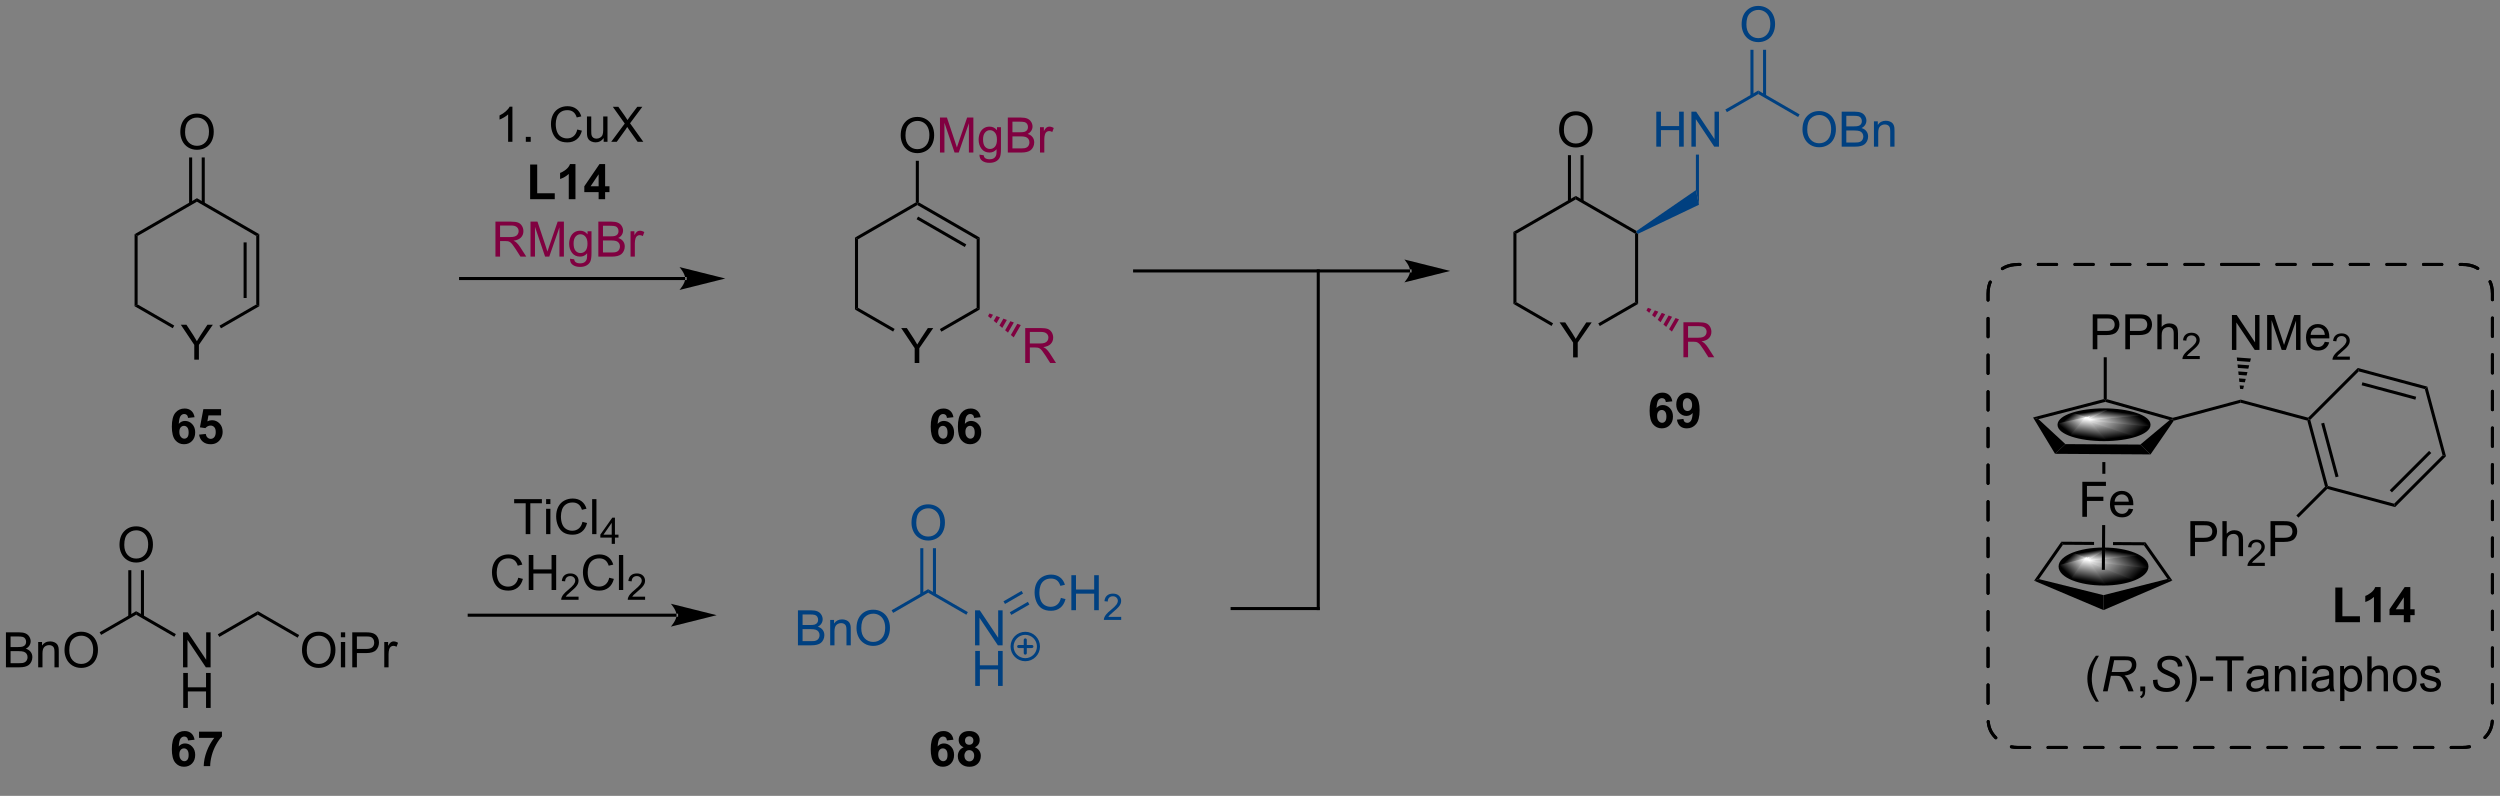 <?xml version="1.0" encoding="UTF-8"?>
<!DOCTYPE svg PUBLIC '-//W3C//DTD SVG 1.0//EN'
          'http://www.w3.org/TR/2001/REC-SVG-20010904/DTD/svg10.dtd'>
<svg stroke-dasharray="none" shape-rendering="auto" xmlns="http://www.w3.org/2000/svg" font-family="'Dialog'" text-rendering="auto" width="1024" fill-opacity="1" color-interpolation="auto" color-rendering="auto" preserveAspectRatio="xMidYMid meet" font-size="12px" viewBox="0 0 1024 326" fill="black" xmlns:xlink="http://www.w3.org/1999/xlink" stroke="black" image-rendering="auto" stroke-miterlimit="10" stroke-linecap="square" stroke-linejoin="miter" font-style="normal" stroke-width="1" height="326" stroke-dashoffset="0" font-weight="normal" stroke-opacity="1"
><rect x="0" y="0" width="1024" height="326" fill="#808080" stroke="none"/><!--Generated by the Batik Graphics2D SVG Generator--><defs id="genericDefs"
  /><g
  ><defs id="defs1"
    ><linearGradient x1="342.093" x2="342.823" gradientUnits="userSpaceOnUse" y1="131.949" y2="136.308" id="gradient1" color-interpolation="sRGB" spreadMethod="pad"
      ><stop stop-color="white" offset="0%"
        /><stop stop-color="black" offset="100%"
      /></linearGradient
      ><linearGradient x1="342.093" x2="342.823" gradientUnits="userSpaceOnUse" y1="131.949" y2="136.308" id="gradient2" color-interpolation="sRGB" spreadMethod="pad"
      ><stop stop-color="white" offset="0%"
        /><stop stop-color="black" offset="100%"
      /></linearGradient
      ><linearGradient x1="342.093" x2="347.5" gradientUnits="userSpaceOnUse" y1="131.949" y2="137.51" id="gradient3" color-interpolation="sRGB" spreadMethod="pad"
      ><stop stop-color="white" offset="0%"
        /><stop stop-color="black" offset="100%"
      /></linearGradient
      ><linearGradient x1="342.093" x2="347.5" gradientUnits="userSpaceOnUse" y1="131.949" y2="137.51" id="gradient4" color-interpolation="sRGB" spreadMethod="pad"
      ><stop stop-color="white" offset="0%"
        /><stop stop-color="black" offset="100%"
      /></linearGradient
      ><linearGradient x1="342.093" x2="346.356" gradientUnits="userSpaceOnUse" y1="131.949" y2="127.564" id="gradient5" color-interpolation="sRGB" spreadMethod="pad"
      ><stop stop-color="white" offset="0%"
        /><stop stop-color="black" offset="100%"
      /></linearGradient
      ><linearGradient x1="342.093" x2="346.356" gradientUnits="userSpaceOnUse" y1="131.949" y2="127.564" id="gradient6" color-interpolation="sRGB" spreadMethod="pad"
      ><stop stop-color="white" offset="0%"
        /><stop stop-color="black" offset="100%"
      /></linearGradient
      ><linearGradient x1="342.093" x2="342.45" gradientUnits="userSpaceOnUse" y1="131.949" y2="129.816" id="gradient7" color-interpolation="sRGB" spreadMethod="pad"
      ><stop stop-color="white" offset="0%"
        /><stop stop-color="black" offset="100%"
      /></linearGradient
      ><linearGradient x1="342.093" x2="342.45" gradientUnits="userSpaceOnUse" y1="131.949" y2="129.816" id="gradient8" color-interpolation="sRGB" spreadMethod="pad"
      ><stop stop-color="white" offset="0%"
        /><stop stop-color="black" offset="100%"
      /></linearGradient
      ><linearGradient x1="342.093" x2="341.891" gradientUnits="userSpaceOnUse" y1="131.949" y2="130.742" id="gradient9" color-interpolation="sRGB" spreadMethod="pad"
      ><stop stop-color="white" offset="0%"
        /><stop stop-color="black" offset="100%"
      /></linearGradient
      ><linearGradient x1="342.093" x2="341.891" gradientUnits="userSpaceOnUse" y1="131.949" y2="130.742" id="gradient10" color-interpolation="sRGB" spreadMethod="pad"
      ><stop stop-color="white" offset="0%"
        /><stop stop-color="black" offset="100%"
      /></linearGradient
      ><linearGradient x1="342.093" x2="340.593" gradientUnits="userSpaceOnUse" y1="131.949" y2="130.406" id="gradient11" color-interpolation="sRGB" spreadMethod="pad"
      ><stop stop-color="white" offset="0%"
        /><stop stop-color="black" offset="100%"
      /></linearGradient
      ><linearGradient x1="342.093" x2="340.593" gradientUnits="userSpaceOnUse" y1="131.949" y2="130.406" id="gradient12" color-interpolation="sRGB" spreadMethod="pad"
      ><stop stop-color="white" offset="0%"
        /><stop stop-color="black" offset="100%"
      /></linearGradient
      ><linearGradient x1="342.093" x2="339.449" gradientUnits="userSpaceOnUse" y1="131.949" y2="134.669" id="gradient13" color-interpolation="sRGB" spreadMethod="pad"
      ><stop stop-color="white" offset="0%"
        /><stop stop-color="black" offset="100%"
      /></linearGradient
      ><linearGradient x1="342.093" x2="339.449" gradientUnits="userSpaceOnUse" y1="131.949" y2="134.669" id="gradient14" color-interpolation="sRGB" spreadMethod="pad"
      ><stop stop-color="white" offset="0%"
        /><stop stop-color="black" offset="100%"
      /></linearGradient
      ><linearGradient x1="342.093" x2="341.518" gradientUnits="userSpaceOnUse" y1="131.949" y2="135.382" id="gradient15" color-interpolation="sRGB" spreadMethod="pad"
      ><stop stop-color="white" offset="0%"
        /><stop stop-color="black" offset="100%"
      /></linearGradient
      ><linearGradient x1="342.093" x2="341.518" gradientUnits="userSpaceOnUse" y1="131.949" y2="135.382" id="gradient16" color-interpolation="sRGB" spreadMethod="pad"
      ><stop stop-color="white" offset="0%"
        /><stop stop-color="black" offset="100%"
      /></linearGradient
      ><linearGradient x1="342.072" x2="342.586" gradientUnits="userSpaceOnUse" y1="108.909" y2="112.646" id="gradient17" color-interpolation="sRGB" spreadMethod="pad"
      ><stop stop-color="white" offset="0%"
        /><stop stop-color="black" offset="100%"
      /></linearGradient
      ><linearGradient x1="342.072" x2="342.586" gradientUnits="userSpaceOnUse" y1="108.909" y2="112.646" id="gradient18" color-interpolation="sRGB" spreadMethod="pad"
      ><stop stop-color="white" offset="0%"
        /><stop stop-color="black" offset="100%"
      /></linearGradient
      ><linearGradient x1="342.072" x2="346.494" gradientUnits="userSpaceOnUse" y1="108.909" y2="114.526" id="gradient19" color-interpolation="sRGB" spreadMethod="pad"
      ><stop stop-color="white" offset="0%"
        /><stop stop-color="black" offset="100%"
      /></linearGradient
      ><linearGradient x1="342.072" x2="346.494" gradientUnits="userSpaceOnUse" y1="108.909" y2="114.526" id="gradient20" color-interpolation="sRGB" spreadMethod="pad"
      ><stop stop-color="white" offset="0%"
        /><stop stop-color="black" offset="100%"
      /></linearGradient
      ><linearGradient x1="342.072" x2="345.582" gradientUnits="userSpaceOnUse" y1="108.909" y2="104.49" id="gradient21" color-interpolation="sRGB" spreadMethod="pad"
      ><stop stop-color="white" offset="0%"
        /><stop stop-color="black" offset="100%"
      /></linearGradient
      ><linearGradient x1="342.072" x2="345.582" gradientUnits="userSpaceOnUse" y1="108.909" y2="104.49" id="gradient22" color-interpolation="sRGB" spreadMethod="pad"
      ><stop stop-color="white" offset="0%"
        /><stop stop-color="black" offset="100%"
      /></linearGradient
      ><linearGradient x1="342.072" x2="342.324" gradientUnits="userSpaceOnUse" y1="108.909" y2="107.08" id="gradient23" color-interpolation="sRGB" spreadMethod="pad"
      ><stop stop-color="white" offset="0%"
        /><stop stop-color="black" offset="100%"
      /></linearGradient
      ><linearGradient x1="342.072" x2="342.324" gradientUnits="userSpaceOnUse" y1="108.909" y2="107.08" id="gradient24" color-interpolation="sRGB" spreadMethod="pad"
      ><stop stop-color="white" offset="0%"
        /><stop stop-color="black" offset="100%"
      /></linearGradient
      ><linearGradient x1="342.072" x2="341.93" gradientUnits="userSpaceOnUse" y1="108.909" y2="107.875" id="gradient25" color-interpolation="sRGB" spreadMethod="pad"
      ><stop stop-color="white" offset="0%"
        /><stop stop-color="black" offset="100%"
      /></linearGradient
      ><linearGradient x1="342.072" x2="341.93" gradientUnits="userSpaceOnUse" y1="108.909" y2="107.875" id="gradient26" color-interpolation="sRGB" spreadMethod="pad"
      ><stop stop-color="white" offset="0%"
        /><stop stop-color="black" offset="100%"
      /></linearGradient
      ><linearGradient x1="342.072" x2="340.833" gradientUnits="userSpaceOnUse" y1="108.909" y2="107.355" id="gradient27" color-interpolation="sRGB" spreadMethod="pad"
      ><stop stop-color="white" offset="0%"
        /><stop stop-color="black" offset="100%"
      /></linearGradient
      ><linearGradient x1="342.072" x2="340.833" gradientUnits="userSpaceOnUse" y1="108.909" y2="107.355" id="gradient28" color-interpolation="sRGB" spreadMethod="pad"
      ><stop stop-color="white" offset="0%"
        /><stop stop-color="black" offset="100%"
      /></linearGradient
      ><linearGradient x1="342.072" x2="339.896" gradientUnits="userSpaceOnUse" y1="108.909" y2="111.663" id="gradient29" color-interpolation="sRGB" spreadMethod="pad"
      ><stop stop-color="white" offset="0%"
        /><stop stop-color="black" offset="100%"
      /></linearGradient
      ><linearGradient x1="342.072" x2="339.896" gradientUnits="userSpaceOnUse" y1="108.909" y2="111.663" id="gradient30" color-interpolation="sRGB" spreadMethod="pad"
      ><stop stop-color="white" offset="0%"
        /><stop stop-color="black" offset="100%"
      /></linearGradient
      ><linearGradient x1="342.072" x2="341.667" gradientUnits="userSpaceOnUse" y1="108.909" y2="111.853" id="gradient31" color-interpolation="sRGB" spreadMethod="pad"
      ><stop stop-color="white" offset="0%"
        /><stop stop-color="black" offset="100%"
      /></linearGradient
      ><linearGradient x1="342.072" x2="341.667" gradientUnits="userSpaceOnUse" y1="108.909" y2="111.853" id="gradient32" color-interpolation="sRGB" spreadMethod="pad"
      ><stop stop-color="white" offset="0%"
        /><stop stop-color="black" offset="100%"
      /></linearGradient
      ><clipPath clipPathUnits="userSpaceOnUse" id="clipPath1"
      ><path d="M2.233 1.611 L423.192 1.611 L423.192 135.33 L2.233 135.33 L2.233 1.611 Z"
      /></clipPath
      ><clipPath clipPathUnits="userSpaceOnUse" id="clipPath2"
      ><path d="M0.571 40.346 L0.571 170.026 L409.825 170.026 L409.825 40.346 Z"
      /></clipPath
      ><clipPath clipPathUnits="userSpaceOnUse" id="clipPath3"
      ><path d="M0.571 40.346 L0.571 169.374 L409.825 169.374 L409.825 40.346 Z"
      /></clipPath
      ><clipPath clipPathUnits="userSpaceOnUse" id="clipPath4"
      ><path d="M344.936 130.232 C340.998 130.232 337.829 131.524 337.829 133.093 C337.829 134.662 340.998 135.955 344.936 135.955 C348.874 135.955 352.043 134.662 352.043 133.093 C352.043 131.524 348.874 130.232 344.936 130.232 Z"
      /></clipPath
      ><clipPath clipPathUnits="userSpaceOnUse" id="clipPath5"
      ><path d="M345.01 107.45 C340.966 107.45 337.654 108.548 337.654 109.89 C337.654 111.215 340.966 112.313 345.01 112.313 C349.053 112.313 352.383 111.215 352.383 109.89 C352.383 108.548 349.053 107.45 345.01 107.45 Z"
      /></clipPath
    ></defs
    ><g transform="matrix(2.502,0,0,2.502,-1.428,-100.95)"
    ><path d="M32.375 99.233 L32.375 96.805 L30.167 93.506 L31.088 93.506 L32.219 95.233 Q32.531 95.717 32.799 96.201 Q33.057 95.751 33.424 95.188 L34.534 93.506 L35.417 93.506 L33.133 96.805 L33.133 99.233 L32.375 99.233 Z" stroke="none" clip-path="url(#clipPath3)"
    /></g
    ><g transform="matrix(2.502,0,0,2.502,-1.428,-100.95)"
    ><path d="M22.602 78.688 L23.102 78.977 L23.102 90.188 L22.602 90.477 Z" stroke="none" clip-path="url(#clipPath3)"
    /></g
    ><g transform="matrix(2.502,0,0,2.502,-1.428,-100.95)"
    ><path d="M22.602 90.477 L23.102 90.188 L29.098 93.65 L28.848 94.083 Z" stroke="none" clip-path="url(#clipPath3)"
    /></g
    ><g transform="matrix(2.502,0,0,2.502,-1.428,-100.95)"
    ><path d="M36.746 94.1 L36.496 93.667 L42.52 90.188 L43.02 90.477 Z" stroke="none" clip-path="url(#clipPath3)"
    /></g
    ><g transform="matrix(2.502,0,0,2.502,-1.428,-100.95)"
    ><path d="M43.02 90.477 L42.52 90.188 L42.52 78.977 L43.02 78.688 ZM40.95 89.138 L40.95 80.028 L40.45 80.028 L40.45 89.138 Z" stroke="none" clip-path="url(#clipPath3)"
    /></g
    ><g transform="matrix(2.502,0,0,2.502,-1.428,-100.95)"
    ><path d="M43.02 78.688 L42.52 78.977 L32.811 73.371 L32.811 72.794 Z" stroke="none" clip-path="url(#clipPath3)"
    /></g
    ><g transform="matrix(2.502,0,0,2.502,-1.428,-100.95)"
    ><path d="M32.811 72.794 L32.811 73.371 L23.102 78.977 L22.602 78.688 Z" stroke="none" clip-path="url(#clipPath3)"
    /></g
    ><g transform="matrix(2.502,0,0,2.502,-1.428,-100.95)"
    ><path d="M30.088 61.983 Q30.088 60.556 30.853 59.752 Q31.619 58.944 32.83 58.944 Q33.622 58.944 34.257 59.325 Q34.895 59.702 35.228 60.379 Q35.564 61.056 35.564 61.916 Q35.564 62.788 35.213 63.476 Q34.861 64.163 34.215 64.517 Q33.572 64.871 32.825 64.871 Q32.017 64.871 31.38 64.481 Q30.744 64.088 30.416 63.413 Q30.088 62.736 30.088 61.983 ZM30.869 61.994 Q30.869 63.03 31.424 63.627 Q31.981 64.22 32.822 64.22 Q33.676 64.22 34.228 63.619 Q34.783 63.017 34.783 61.913 Q34.783 61.213 34.546 60.692 Q34.309 60.171 33.853 59.885 Q33.4 59.595 32.833 59.595 Q32.028 59.595 31.447 60.15 Q30.869 60.702 30.869 61.994 Z" stroke="none" clip-path="url(#clipPath3)"
    /></g
    ><g transform="matrix(2.502,0,0,2.502,-1.428,-100.95)"
    ><path d="M34.093 73.678 L34.093 66.125 L33.593 66.125 L33.593 73.678 ZM32.03 73.678 L32.03 66.125 L31.53 66.125 L31.53 73.678 Z" stroke="none" clip-path="url(#clipPath3)"
    /></g
    ><g transform="matrix(2.502,0,0,2.502,-1.428,-100.95)"
    ><path d="M150.311 99.779 L150.311 97.352 L148.103 94.053 L149.025 94.053 L150.155 95.779 Q150.468 96.264 150.736 96.748 Q150.994 96.298 151.361 95.735 L152.47 94.053 L153.353 94.053 L151.069 97.352 L151.069 99.779 L150.311 99.779 Z" stroke="none" clip-path="url(#clipPath3)"
    /></g
    ><g transform="matrix(2.502,0,0,2.502,-1.428,-100.95)"
    ><path d="M140.538 79.235 L141.038 79.524 L141.038 90.735 L140.538 91.024 Z" stroke="none" clip-path="url(#clipPath3)"
    /></g
    ><g transform="matrix(2.502,0,0,2.502,-1.428,-100.95)"
    ><path d="M140.538 91.024 L141.038 90.735 L147.034 94.197 L146.784 94.63 Z" stroke="none" clip-path="url(#clipPath3)"
    /></g
    ><g transform="matrix(2.502,0,0,2.502,-1.428,-100.95)"
    ><path d="M154.682 94.647 L154.432 94.214 L160.457 90.735 L160.957 91.024 Z" stroke="none" clip-path="url(#clipPath3)"
    /></g
    ><g transform="matrix(2.502,0,0,2.502,-1.428,-100.95)"
    ><path d="M160.957 91.024 L160.457 90.735 L160.457 79.524 L160.957 79.235 Z" stroke="none" clip-path="url(#clipPath3)"
    /></g
    ><g transform="matrix(2.502,0,0,2.502,-1.428,-100.95)"
    ><path d="M160.957 79.235 L160.457 79.524 L150.748 73.918 L150.748 73.629 L150.998 73.485 ZM158.762 80.358 L150.873 75.803 L150.623 76.236 L158.512 80.791 Z" stroke="none" clip-path="url(#clipPath3)"
    /></g
    ><g transform="matrix(2.502,0,0,2.502,-1.428,-100.95)"
    ><path d="M150.498 73.485 L150.748 73.629 L150.748 73.918 L141.038 79.524 L140.538 79.235 Z" stroke="none" clip-path="url(#clipPath3)"
    /></g
    ><g transform="matrix(2.502,0,0,2.502,-1.428,-100.95)"
    ><path d="M148.024 62.53 Q148.024 61.103 148.79 60.299 Q149.555 59.491 150.766 59.491 Q151.558 59.491 152.193 59.872 Q152.831 60.249 153.165 60.926 Q153.501 61.603 153.501 62.463 Q153.501 63.335 153.149 64.023 Q152.798 64.71 152.152 65.064 Q151.508 65.418 150.761 65.418 Q149.954 65.418 149.316 65.028 Q148.68 64.635 148.352 63.96 Q148.024 63.283 148.024 62.53 ZM148.805 62.541 Q148.805 63.577 149.36 64.174 Q149.917 64.767 150.758 64.767 Q151.613 64.767 152.165 64.166 Q152.719 63.564 152.719 62.46 Q152.719 61.76 152.482 61.239 Q152.245 60.718 151.79 60.431 Q151.337 60.142 150.769 60.142 Q149.964 60.142 149.383 60.697 Q148.805 61.249 148.805 62.541 Z" stroke="none" clip-path="url(#clipPath3)"
    /></g
    ><g fill="rgb(128,0,64)" transform="matrix(2.502,0,0,2.502,-1.428,-100.95)" stroke="rgb(128,0,64)"
    ><path d="M154.452 65.32 L154.452 59.593 L155.593 59.593 L156.95 63.648 Q157.137 64.213 157.223 64.494 Q157.32 64.181 157.528 63.577 L158.898 59.593 L159.919 59.593 L159.919 65.32 L159.187 65.32 L159.187 60.525 L157.523 65.32 L156.841 65.32 L155.184 60.444 L155.184 65.32 L154.452 65.32 ZM160.921 65.663 L161.606 65.765 Q161.648 66.082 161.843 66.226 Q162.106 66.421 162.559 66.421 Q163.046 66.421 163.312 66.226 Q163.577 66.03 163.671 65.679 Q163.726 65.465 163.723 64.775 Q163.262 65.32 162.575 65.32 Q161.718 65.32 161.249 64.702 Q160.781 64.085 160.781 63.221 Q160.781 62.627 160.994 62.127 Q161.21 61.624 161.619 61.351 Q162.028 61.077 162.577 61.077 Q163.312 61.077 163.788 61.671 L163.788 61.171 L164.437 61.171 L164.437 64.757 Q164.437 65.726 164.239 66.129 Q164.044 66.536 163.614 66.77 Q163.187 67.004 162.562 67.004 Q161.82 67.004 161.361 66.668 Q160.906 66.335 160.921 65.663 ZM161.505 63.171 Q161.505 63.986 161.827 64.361 Q162.153 64.736 162.64 64.736 Q163.124 64.736 163.452 64.364 Q163.781 63.991 163.781 63.194 Q163.781 62.431 163.442 62.046 Q163.106 61.658 162.63 61.658 Q162.161 61.658 161.833 62.041 Q161.505 62.421 161.505 63.171 ZM165.558 65.32 L165.558 59.593 L167.707 59.593 Q168.363 59.593 168.758 59.767 Q169.157 59.939 169.381 60.301 Q169.605 60.663 169.605 61.056 Q169.605 61.424 169.404 61.749 Q169.207 62.072 168.805 62.273 Q169.324 62.424 169.602 62.791 Q169.883 63.158 169.883 63.658 Q169.883 64.062 169.712 64.408 Q169.542 64.752 169.292 64.939 Q169.042 65.127 168.665 65.223 Q168.29 65.32 167.743 65.32 L165.558 65.32 ZM166.316 61.999 L167.555 61.999 Q168.058 61.999 168.277 61.931 Q168.566 61.846 168.712 61.648 Q168.86 61.447 168.86 61.148 Q168.86 60.861 168.722 60.645 Q168.587 60.429 168.332 60.348 Q168.079 60.267 167.462 60.267 L166.316 60.267 L166.316 61.999 ZM166.316 64.642 L167.743 64.642 Q168.11 64.642 168.258 64.616 Q168.519 64.57 168.693 64.46 Q168.87 64.351 168.982 64.142 Q169.097 63.931 169.097 63.658 Q169.097 63.338 168.933 63.103 Q168.769 62.866 168.477 62.77 Q168.188 62.674 167.641 62.674 L166.316 62.674 L166.316 64.642 ZM170.829 65.32 L170.829 61.171 L171.462 61.171 L171.462 61.799 Q171.704 61.359 171.907 61.218 Q172.113 61.077 172.36 61.077 Q172.714 61.077 173.082 61.304 L172.839 61.955 Q172.582 61.804 172.324 61.804 Q172.095 61.804 171.91 61.942 Q171.727 62.08 171.649 62.327 Q171.532 62.702 171.532 63.148 L171.532 65.32 L170.829 65.32 Z" stroke="none" clip-path="url(#clipPath3)"
    /></g
    ><g transform="matrix(2.502,0,0,2.502,-1.428,-100.95)"
    ><path d="M150.998 73.485 L150.748 73.629 L150.498 73.485 L150.498 66.672 L150.998 66.672 Z" stroke="none" clip-path="url(#clipPath3)"
    /></g
    ><g fill="rgb(128,0,64)" transform="matrix(2.502,0,0,2.502,-1.428,-100.95)" stroke="rgb(128,0,64)"
    ><path d="M168.408 99.779 L168.408 94.053 L170.947 94.053 Q171.712 94.053 172.111 94.207 Q172.509 94.36 172.746 94.751 Q172.986 95.141 172.986 95.615 Q172.986 96.225 172.59 96.644 Q172.197 97.061 171.371 97.173 Q171.673 97.319 171.829 97.459 Q172.16 97.764 172.457 98.22 L173.454 99.779 L172.501 99.779 L171.744 98.587 Q171.41 98.071 171.194 97.798 Q170.981 97.524 170.811 97.415 Q170.642 97.305 170.465 97.264 Q170.337 97.235 170.043 97.235 L169.165 97.235 L169.165 99.779 L168.408 99.779 ZM169.165 96.579 L170.793 96.579 Q171.314 96.579 171.606 96.472 Q171.9 96.365 172.051 96.129 Q172.204 95.891 172.204 95.615 Q172.204 95.209 171.908 94.949 Q171.613 94.686 170.978 94.686 L169.165 94.686 L169.165 96.579 Z" stroke="none" clip-path="url(#clipPath3)"
    /></g
    ><g fill="rgb(128,0,64)" transform="matrix(2.502,0,0,2.502,-1.428,-100.95)" stroke="rgb(128,0,64)"
    ><path d="M162.564 91.663 L163.132 91.875 L162.781 92.483 L162.314 92.096 ZM163.701 92.086 L164.27 92.298 L163.717 93.256 L163.249 92.87 ZM164.839 92.509 L165.407 92.721 L164.652 94.03 L164.184 93.643 ZM165.976 92.933 L166.545 93.144 L165.587 94.803 L165.119 94.416 ZM167.114 93.356 L167.682 93.567 L166.522 95.577 L166.055 95.19 Z" stroke="none" clip-path="url(#clipPath3)"
    /></g
    ><g transform="matrix(2.502,0,0,2.502,-1.428,-100.95)"
    ><path d="M112.744 86.194 L112.744 86.194 L75.971 86.194 L75.721 86.194 L75.721 85.694 L75.971 85.694 L112.744 85.694 L112.994 85.694 L112.994 86.194 ZM119.309 85.944 L111.809 84.069 C111.809 84.069 112.744 85.124 112.744 85.944 C112.744 86.765 111.809 87.819 111.809 87.819 Z" stroke="none" clip-path="url(#clipPath3)"
    /></g
    ><g transform="matrix(2.502,0,0,2.502,-1.428,-100.95)"
    ><path d="M84.458 63.558 L83.755 63.558 L83.755 59.076 Q83.5 59.318 83.088 59.561 Q82.677 59.803 82.349 59.925 L82.349 59.245 Q82.937 58.967 83.377 58.574 Q83.82 58.178 84.005 57.808 L84.458 57.808 L84.458 63.558 ZM86.652 63.558 L86.652 62.756 L87.454 62.756 L87.454 63.558 L86.652 63.558 ZM95.074 61.55 L95.832 61.74 Q95.595 62.675 94.975 63.167 Q94.355 63.657 93.462 63.657 Q92.535 63.657 91.954 63.279 Q91.376 62.902 91.072 62.188 Q90.769 61.472 90.769 60.652 Q90.769 59.756 91.111 59.092 Q91.454 58.425 92.085 58.079 Q92.715 57.733 93.472 57.733 Q94.332 57.733 94.918 58.17 Q95.504 58.608 95.736 59.402 L94.988 59.576 Q94.79 58.951 94.41 58.667 Q94.032 58.381 93.457 58.381 Q92.798 58.381 92.353 58.699 Q91.91 59.014 91.73 59.548 Q91.551 60.081 91.551 60.647 Q91.551 61.378 91.764 61.923 Q91.978 62.467 92.426 62.738 Q92.876 63.006 93.4 63.006 Q94.035 63.006 94.475 62.639 Q94.918 62.272 95.074 61.55 ZM99.396 63.558 L99.396 62.949 Q98.911 63.652 98.078 63.652 Q97.711 63.652 97.393 63.511 Q97.075 63.37 96.919 63.157 Q96.766 62.943 96.703 62.636 Q96.661 62.428 96.661 61.98 L96.661 59.41 L97.364 59.41 L97.364 61.709 Q97.364 62.261 97.406 62.451 Q97.474 62.73 97.687 62.889 Q97.903 63.045 98.219 63.045 Q98.536 63.045 98.812 62.883 Q99.091 62.722 99.206 62.443 Q99.32 62.162 99.32 61.631 L99.32 59.41 L100.023 59.41 L100.023 63.558 L99.396 63.558 ZM100.634 63.558 L102.847 60.574 L100.894 57.831 L101.798 57.831 L102.837 59.3 Q103.16 59.756 103.298 60.003 Q103.488 59.691 103.751 59.35 L104.902 57.831 L105.728 57.831 L103.715 60.529 L105.884 63.558 L104.947 63.558 L103.504 61.514 Q103.384 61.339 103.254 61.131 Q103.064 61.443 102.98 61.561 L101.543 63.558 L100.634 63.558 Z" stroke="none" clip-path="url(#clipPath3)"
    /></g
    ><g transform="matrix(2.502,0,0,2.502,-1.428,-100.95)"
    ><path d="M87.359 72.958 L87.359 67.278 L88.515 67.278 L88.515 71.992 L91.39 71.992 L91.39 72.958 L87.359 72.958 ZM94.779 72.958 L93.683 72.958 L93.683 68.82 Q93.081 69.382 92.263 69.653 L92.263 68.656 Q92.693 68.515 93.196 68.125 Q93.701 67.731 93.888 67.208 L94.779 67.208 L94.779 72.958 ZM98.572 72.958 L98.572 71.804 L96.228 71.804 L96.228 70.843 L98.713 67.208 L99.635 67.208 L99.635 70.841 L100.346 70.841 L100.346 71.804 L99.635 71.804 L99.635 72.958 L98.572 72.958 ZM98.572 70.841 L98.572 68.882 L97.257 70.841 L98.572 70.841 Z" stroke="none" clip-path="url(#clipPath3)"
    /></g
    ><g fill="rgb(128,0,64)" transform="matrix(2.502,0,0,2.502,-1.428,-100.95)" stroke="rgb(128,0,64)"
    ><path d="M81.679 82.358 L81.679 76.631 L84.218 76.631 Q84.984 76.631 85.382 76.785 Q85.78 76.939 86.017 77.329 Q86.257 77.72 86.257 78.194 Q86.257 78.803 85.861 79.223 Q85.468 79.639 84.642 79.751 Q84.944 79.897 85.101 80.038 Q85.431 80.342 85.728 80.798 L86.726 82.358 L85.773 82.358 L85.015 81.165 Q84.681 80.65 84.465 80.376 Q84.252 80.103 84.082 79.993 Q83.913 79.884 83.736 79.842 Q83.609 79.814 83.314 79.814 L82.437 79.814 L82.437 82.358 L81.679 82.358 ZM82.437 79.157 L84.064 79.157 Q84.585 79.157 84.877 79.051 Q85.171 78.944 85.322 78.707 Q85.476 78.47 85.476 78.194 Q85.476 77.788 85.179 77.527 Q84.885 77.264 84.249 77.264 L82.437 77.264 L82.437 79.157 ZM87.42 82.358 L87.42 76.631 L88.56 76.631 L89.917 80.686 Q90.105 81.251 90.191 81.532 Q90.287 81.22 90.495 80.616 L91.865 76.631 L92.886 76.631 L92.886 82.358 L92.154 82.358 L92.154 77.564 L90.49 82.358 L89.808 82.358 L88.151 77.483 L88.151 82.358 L87.42 82.358 ZM93.888 82.702 L94.573 82.803 Q94.615 83.121 94.81 83.264 Q95.073 83.46 95.526 83.46 Q96.013 83.46 96.279 83.264 Q96.545 83.069 96.638 82.717 Q96.693 82.504 96.691 81.814 Q96.23 82.358 95.542 82.358 Q94.685 82.358 94.217 81.741 Q93.748 81.124 93.748 80.259 Q93.748 79.665 93.961 79.165 Q94.177 78.663 94.586 78.389 Q94.995 78.116 95.545 78.116 Q96.279 78.116 96.756 78.71 L96.756 78.21 L97.404 78.21 L97.404 81.796 Q97.404 82.764 97.206 83.168 Q97.011 83.574 96.581 83.808 Q96.154 84.043 95.529 84.043 Q94.787 84.043 94.329 83.707 Q93.873 83.374 93.888 82.702 ZM94.472 80.21 Q94.472 81.025 94.795 81.4 Q95.12 81.775 95.607 81.775 Q96.092 81.775 96.42 81.402 Q96.748 81.03 96.748 80.233 Q96.748 79.47 96.409 79.085 Q96.073 78.697 95.597 78.697 Q95.128 78.697 94.8 79.079 Q94.472 79.46 94.472 80.21 ZM98.525 82.358 L98.525 76.631 L100.674 76.631 Q101.33 76.631 101.726 76.806 Q102.124 76.978 102.348 77.34 Q102.572 77.702 102.572 78.095 Q102.572 78.462 102.371 78.788 Q102.174 79.111 101.773 79.311 Q102.291 79.462 102.569 79.829 Q102.851 80.197 102.851 80.697 Q102.851 81.1 102.679 81.447 Q102.51 81.79 102.26 81.978 Q102.01 82.165 101.632 82.262 Q101.257 82.358 100.71 82.358 L98.525 82.358 ZM99.283 79.038 L100.523 79.038 Q101.025 79.038 101.244 78.97 Q101.533 78.884 101.679 78.686 Q101.827 78.486 101.827 78.186 Q101.827 77.9 101.689 77.683 Q101.554 77.467 101.299 77.387 Q101.046 77.306 100.429 77.306 L99.283 77.306 L99.283 79.038 ZM99.283 81.681 L100.71 81.681 Q101.077 81.681 101.226 81.655 Q101.486 81.608 101.661 81.499 Q101.838 81.389 101.95 81.181 Q102.064 80.97 102.064 80.697 Q102.064 80.376 101.9 80.142 Q101.736 79.905 101.444 79.808 Q101.155 79.712 100.609 79.712 L99.283 79.712 L99.283 81.681 ZM103.796 82.358 L103.796 78.21 L104.429 78.21 L104.429 78.837 Q104.671 78.397 104.874 78.256 Q105.08 78.116 105.327 78.116 Q105.681 78.116 106.049 78.342 L105.806 78.993 Q105.549 78.842 105.291 78.842 Q105.062 78.842 104.877 78.98 Q104.694 79.118 104.616 79.366 Q104.499 79.741 104.499 80.186 L104.499 82.358 L103.796 82.358 Z" stroke="none" clip-path="url(#clipPath3)"
    /></g
    ><g transform="matrix(2.502,0,0,2.502,-1.428,-100.95)"
    ><path d="M1.543 149.593 L1.543 143.866 L3.691 143.866 Q4.348 143.866 4.744 144.041 Q5.142 144.213 5.366 144.575 Q5.59 144.937 5.59 145.33 Q5.59 145.697 5.389 146.023 Q5.191 146.345 4.79 146.546 Q5.309 146.697 5.587 147.064 Q5.869 147.431 5.869 147.931 Q5.869 148.335 5.697 148.681 Q5.527 149.025 5.277 149.213 Q5.027 149.4 4.65 149.496 Q4.275 149.593 3.728 149.593 L1.543 149.593 ZM2.301 146.273 L3.54 146.273 Q4.043 146.273 4.262 146.205 Q4.551 146.119 4.697 145.921 Q4.845 145.72 4.845 145.421 Q4.845 145.135 4.707 144.918 Q4.572 144.702 4.316 144.621 Q4.064 144.541 3.447 144.541 L2.301 144.541 L2.301 146.273 ZM2.301 148.916 L3.728 148.916 Q4.095 148.916 4.244 148.89 Q4.504 148.843 4.678 148.733 Q4.855 148.624 4.967 148.416 Q5.082 148.205 5.082 147.931 Q5.082 147.611 4.918 147.377 Q4.754 147.14 4.462 147.043 Q4.173 146.947 3.626 146.947 L2.301 146.947 L2.301 148.916 ZM6.822 149.593 L6.822 145.445 L7.454 145.445 L7.454 146.033 Q7.91 145.351 8.775 145.351 Q9.15 145.351 9.462 145.486 Q9.777 145.619 9.934 145.838 Q10.09 146.056 10.152 146.358 Q10.191 146.554 10.191 147.041 L10.191 149.593 L9.488 149.593 L9.488 147.07 Q9.488 146.64 9.405 146.426 Q9.324 146.213 9.116 146.088 Q8.908 145.96 8.626 145.96 Q8.176 145.96 7.85 146.246 Q7.525 146.53 7.525 147.327 L7.525 149.593 L6.822 149.593 ZM11.13 146.804 Q11.13 145.377 11.896 144.572 Q12.661 143.765 13.872 143.765 Q14.664 143.765 15.299 144.145 Q15.938 144.523 16.271 145.2 Q16.607 145.877 16.607 146.736 Q16.607 147.608 16.255 148.296 Q15.904 148.983 15.258 149.338 Q14.615 149.692 13.867 149.692 Q13.06 149.692 12.422 149.301 Q11.786 148.908 11.458 148.233 Q11.13 147.556 11.13 146.804 ZM11.911 146.814 Q11.911 147.851 12.466 148.447 Q13.023 149.041 13.865 149.041 Q14.719 149.041 15.271 148.439 Q15.825 147.838 15.825 146.733 Q15.825 146.033 15.588 145.512 Q15.351 144.991 14.896 144.705 Q14.443 144.416 13.875 144.416 Q13.07 144.416 12.49 144.97 Q11.911 145.523 11.911 146.814 Z" stroke="none" clip-path="url(#clipPath3)"
    /></g
    ><g transform="matrix(2.502,0,0,2.502,-1.428,-100.95)"
    ><path d="M17.127 144.289 L16.877 143.856 L22.856 140.404 L22.856 140.982 Z" stroke="none" clip-path="url(#clipPath3)"
    /></g
    ><g transform="matrix(2.502,0,0,2.502,-1.428,-100.95)"
    ><path d="M20.132 129.554 Q20.132 128.127 20.898 127.322 Q21.664 126.515 22.875 126.515 Q23.666 126.515 24.302 126.895 Q24.94 127.273 25.273 127.95 Q25.609 128.627 25.609 129.486 Q25.609 130.358 25.257 131.046 Q24.906 131.733 24.26 132.088 Q23.617 132.442 22.869 132.442 Q22.062 132.442 21.424 132.051 Q20.789 131.658 20.46 130.983 Q20.132 130.306 20.132 129.554 ZM20.914 129.564 Q20.914 130.601 21.468 131.197 Q22.026 131.791 22.867 131.791 Q23.721 131.791 24.273 131.189 Q24.828 130.588 24.828 129.483 Q24.828 128.783 24.591 128.262 Q24.354 127.741 23.898 127.455 Q23.445 127.166 22.877 127.166 Q22.073 127.166 21.492 127.721 Q20.914 128.273 20.914 129.564 Z" stroke="none" clip-path="url(#clipPath3)"
    /></g
    ><g transform="matrix(2.502,0,0,2.502,-1.428,-100.95)"
    ><path d="M24.141 141.291 L24.141 133.695 L23.641 133.695 L23.641 141.291 ZM22.071 141.291 L22.071 133.695 L21.571 133.695 L21.571 141.291 Z" stroke="none" clip-path="url(#clipPath3)"
    /></g
    ><g transform="matrix(2.502,0,0,2.502,-1.428,-100.95)"
    ><path d="M30.536 149.593 L30.536 143.866 L31.314 143.866 L34.322 148.361 L34.322 143.866 L35.049 143.866 L35.049 149.593 L34.27 149.593 L31.262 145.093 L31.262 149.593 L30.536 149.593 Z" stroke="none" clip-path="url(#clipPath3)"
    /></g
    ><g transform="matrix(2.502,0,0,2.502,-1.428,-100.95)"
    ><path d="M30.567 156.243 L30.567 150.516 L31.325 150.516 L31.325 152.868 L34.301 152.868 L34.301 150.516 L35.059 150.516 L35.059 156.243 L34.301 156.243 L34.301 153.542 L31.325 153.542 L31.325 156.243 L30.567 156.243 Z" stroke="none" clip-path="url(#clipPath3)"
    /></g
    ><g transform="matrix(2.502,0,0,2.502,-1.428,-100.95)"
    ><path d="M22.856 140.982 L22.856 140.404 L29.361 144.16 L29.111 144.593 Z" stroke="none" clip-path="url(#clipPath3)"
    /></g
    ><g transform="matrix(2.502,0,0,2.502,-1.428,-100.95)"
    ><path d="M36.476 144.618 L36.226 144.185 L42.774 140.404 L42.774 140.982 Z" stroke="none" clip-path="url(#clipPath3)"
    /></g
    ><g transform="matrix(2.502,0,0,2.502,-1.428,-100.95)"
    ><path d="M50.01 146.804 Q50.01 145.377 50.776 144.572 Q51.542 143.765 52.752 143.765 Q53.544 143.765 54.18 144.145 Q54.818 144.523 55.151 145.2 Q55.487 145.877 55.487 146.736 Q55.487 147.608 55.135 148.296 Q54.784 148.983 54.138 149.338 Q53.495 149.692 52.747 149.692 Q51.94 149.692 51.302 149.301 Q50.667 148.908 50.338 148.233 Q50.01 147.556 50.01 146.804 ZM50.792 146.814 Q50.792 147.851 51.346 148.447 Q51.904 149.041 52.745 149.041 Q53.599 149.041 54.151 148.439 Q54.706 147.838 54.706 146.733 Q54.706 146.033 54.469 145.512 Q54.232 144.991 53.776 144.705 Q53.323 144.416 52.755 144.416 Q51.95 144.416 51.37 144.97 Q50.792 145.523 50.792 146.814 ZM56.376 144.674 L56.376 143.866 L57.079 143.866 L57.079 144.674 L56.376 144.674 ZM56.376 149.593 L56.376 145.445 L57.079 145.445 L57.079 149.593 L56.376 149.593 ZM58.239 149.593 L58.239 143.866 L60.401 143.866 Q60.971 143.866 61.271 143.921 Q61.693 143.991 61.977 144.189 Q62.263 144.385 62.437 144.741 Q62.612 145.095 62.612 145.523 Q62.612 146.252 62.146 146.76 Q61.682 147.265 60.466 147.265 L58.997 147.265 L58.997 149.593 L58.239 149.593 ZM58.997 146.588 L60.479 146.588 Q61.213 146.588 61.521 146.314 Q61.831 146.041 61.831 145.546 Q61.831 145.187 61.648 144.931 Q61.466 144.674 61.169 144.593 Q60.979 144.541 60.463 144.541 L58.997 144.541 L58.997 146.588 ZM63.479 149.593 L63.479 145.445 L64.112 145.445 L64.112 146.072 Q64.354 145.632 64.557 145.491 Q64.763 145.351 65.01 145.351 Q65.365 145.351 65.732 145.577 L65.49 146.228 Q65.232 146.077 64.974 146.077 Q64.745 146.077 64.56 146.215 Q64.377 146.353 64.299 146.601 Q64.182 146.976 64.182 147.421 L64.182 149.593 L63.479 149.593 Z" stroke="none" clip-path="url(#clipPath3)"
    /></g
    ><g transform="matrix(2.502,0,0,2.502,-1.428,-100.95)"
    ><path d="M42.774 140.982 L42.774 140.404 L49.545 144.313 L49.295 144.746 Z" stroke="none" clip-path="url(#clipPath3)"
    /></g
    ><g transform="matrix(2.502,0,0,2.502,-1.428,-100.95)"
    ><path d="M111.33 141.311 L111.33 141.311 L77.385 141.311 L77.135 141.311 L77.135 140.811 L77.385 140.811 L111.33 140.811 L111.58 140.811 L111.58 141.311 ZM117.895 141.061 L110.395 139.186 C110.395 139.186 111.33 140.24 111.33 141.061 C111.33 141.882 110.395 142.936 110.395 142.936 Z" stroke="none" clip-path="url(#clipPath3)"
    /></g
    ><g transform="matrix(2.502,0,0,2.502,-1.428,-100.95)"
    ><path d="M86.632 127.786 L86.632 122.734 L84.743 122.734 L84.743 122.059 L89.283 122.059 L89.283 122.734 L87.389 122.734 L87.389 127.786 L86.632 127.786 ZM89.974 122.867 L89.974 122.059 L90.677 122.059 L90.677 122.867 L89.974 122.867 ZM89.974 127.786 L89.974 123.638 L90.677 123.638 L90.677 127.786 L89.974 127.786 ZM95.923 125.778 L96.681 125.968 Q96.444 126.903 95.824 127.395 Q95.204 127.885 94.311 127.885 Q93.384 127.885 92.803 127.507 Q92.225 127.13 91.921 126.416 Q91.618 125.7 91.618 124.88 Q91.618 123.984 91.96 123.32 Q92.303 122.653 92.934 122.307 Q93.564 121.961 94.322 121.961 Q95.181 121.961 95.767 122.398 Q96.353 122.836 96.585 123.63 L95.837 123.804 Q95.639 123.179 95.259 122.895 Q94.882 122.609 94.306 122.609 Q93.647 122.609 93.202 122.927 Q92.759 123.242 92.579 123.776 Q92.4 124.309 92.4 124.875 Q92.4 125.606 92.613 126.151 Q92.827 126.695 93.275 126.966 Q93.725 127.234 94.249 127.234 Q94.884 127.234 95.324 126.867 Q95.767 126.5 95.923 125.778 ZM97.51 127.786 L97.51 122.059 L98.214 122.059 L98.214 127.786 L97.51 127.786 Z" stroke="none" clip-path="url(#clipPath3)"
    /></g
    ><g transform="matrix(2.502,0,0,2.502,-1.428,-100.95)"
    ><path d="M100.714 129.386 L100.714 128.357 L98.851 128.357 L98.851 127.874 L100.812 125.091 L101.242 125.091 L101.242 127.874 L101.822 127.874 L101.822 128.357 L101.242 128.357 L101.242 129.386 L100.714 129.386 ZM100.714 127.874 L100.714 125.937 L99.37 127.874 L100.714 127.874 Z" stroke="none" clip-path="url(#clipPath3)"
    /></g
    ><g transform="matrix(2.502,0,0,2.502,-1.428,-100.95)"
    ><path d="M85.415 134.928 L86.173 135.118 Q85.936 136.053 85.316 136.546 Q84.697 137.035 83.803 137.035 Q82.876 137.035 82.296 136.657 Q81.717 136.28 81.413 135.566 Q81.111 134.85 81.111 134.03 Q81.111 133.134 81.452 132.47 Q81.796 131.803 82.426 131.457 Q83.056 131.111 83.814 131.111 Q84.673 131.111 85.259 131.548 Q85.845 131.986 86.077 132.78 L85.329 132.954 Q85.132 132.329 84.751 132.046 Q84.374 131.759 83.798 131.759 Q83.139 131.759 82.694 132.077 Q82.251 132.392 82.072 132.926 Q81.892 133.459 81.892 134.025 Q81.892 134.756 82.105 135.301 Q82.319 135.845 82.767 136.116 Q83.217 136.384 83.741 136.384 Q84.376 136.384 84.816 136.017 Q85.259 135.65 85.415 134.928 ZM87.13 136.936 L87.13 131.209 L87.888 131.209 L87.888 133.561 L90.865 133.561 L90.865 131.209 L91.622 131.209 L91.622 136.936 L90.865 136.936 L90.865 134.236 L87.888 134.236 L87.888 136.936 L87.13 136.936 Z" stroke="none" clip-path="url(#clipPath3)"
    /></g
    ><g transform="matrix(2.502,0,0,2.502,-1.428,-100.95)"
    ><path d="M95.288 138.028 L95.288 138.536 L92.448 138.536 Q92.443 138.345 92.511 138.169 Q92.618 137.88 92.857 137.599 Q93.097 137.317 93.548 136.948 Q94.247 136.374 94.493 136.038 Q94.74 135.702 94.74 135.403 Q94.74 135.091 94.515 134.876 Q94.292 134.659 93.931 134.659 Q93.55 134.659 93.322 134.888 Q93.093 135.116 93.091 135.52 L92.548 135.466 Q92.605 134.858 92.968 134.542 Q93.331 134.224 93.943 134.224 Q94.562 134.224 94.921 134.567 Q95.282 134.909 95.282 135.415 Q95.282 135.673 95.177 135.923 Q95.072 136.171 94.826 136.446 Q94.581 136.722 94.013 137.202 Q93.538 137.601 93.404 137.743 Q93.269 137.886 93.181 138.028 L95.288 138.028 Z" stroke="none" clip-path="url(#clipPath3)"
    /></g
    ><g transform="matrix(2.502,0,0,2.502,-1.428,-100.95)"
    ><path d="M100.307 134.928 L101.065 135.118 Q100.828 136.053 100.208 136.546 Q99.588 137.035 98.695 137.035 Q97.768 137.035 97.187 136.657 Q96.609 136.28 96.304 135.566 Q96.002 134.85 96.002 134.03 Q96.002 133.134 96.343 132.47 Q96.687 131.803 97.317 131.457 Q97.948 131.111 98.705 131.111 Q99.565 131.111 100.151 131.548 Q100.737 131.986 100.968 132.78 L100.221 132.954 Q100.023 132.329 99.643 132.046 Q99.265 131.759 98.69 131.759 Q98.031 131.759 97.586 132.077 Q97.143 132.392 96.963 132.926 Q96.784 133.459 96.784 134.025 Q96.784 134.756 96.997 135.301 Q97.211 135.845 97.659 136.116 Q98.109 136.384 98.632 136.384 Q99.268 136.384 99.708 136.017 Q100.151 135.65 100.307 134.928 ZM101.894 136.936 L101.894 131.209 L102.597 131.209 L102.597 136.936 L101.894 136.936 Z" stroke="none" clip-path="url(#clipPath3)"
    /></g
    ><g transform="matrix(2.502,0,0,2.502,-1.428,-100.95)"
    ><path d="M106.18 138.028 L106.18 138.536 L103.34 138.536 Q103.334 138.345 103.403 138.169 Q103.51 137.88 103.748 137.599 Q103.989 137.317 104.44 136.948 Q105.139 136.374 105.385 136.038 Q105.631 135.702 105.631 135.403 Q105.631 135.091 105.406 134.876 Q105.184 134.659 104.823 134.659 Q104.442 134.659 104.213 134.888 Q103.985 135.116 103.983 135.52 L103.44 135.466 Q103.496 134.858 103.86 134.542 Q104.223 134.224 104.834 134.224 Q105.453 134.224 105.813 134.567 Q106.174 134.909 106.174 135.415 Q106.174 135.673 106.069 135.923 Q105.963 136.171 105.717 136.446 Q105.473 136.722 104.905 137.202 Q104.43 137.601 104.295 137.743 Q104.16 137.886 104.073 138.028 L106.18 138.028 Z" stroke="none" clip-path="url(#clipPath3)"
    /></g
    ><g fill="rgb(0,64,128)" transform="matrix(2.502,0,0,2.502,-1.428,-100.95)" stroke="rgb(0,64,128)"
    ><path d="M131.201 145.99 L131.201 140.263 L133.349 140.263 Q134.005 140.263 134.401 140.438 Q134.8 140.609 135.024 140.971 Q135.248 141.333 135.248 141.727 Q135.248 142.094 135.047 142.419 Q134.849 142.742 134.448 142.943 Q134.966 143.094 135.245 143.461 Q135.526 143.828 135.526 144.328 Q135.526 144.732 135.354 145.078 Q135.185 145.422 134.935 145.609 Q134.685 145.797 134.308 145.893 Q133.933 145.99 133.386 145.99 L131.201 145.99 ZM131.959 142.669 L133.198 142.669 Q133.701 142.669 133.919 142.602 Q134.209 142.516 134.354 142.318 Q134.503 142.117 134.503 141.818 Q134.503 141.531 134.365 141.315 Q134.229 141.099 133.974 141.018 Q133.722 140.938 133.104 140.938 L131.959 140.938 L131.959 142.669 ZM131.959 145.312 L133.386 145.312 Q133.753 145.312 133.901 145.286 Q134.162 145.24 134.336 145.13 Q134.513 145.021 134.625 144.812 Q134.74 144.602 134.74 144.328 Q134.74 144.008 134.576 143.774 Q134.412 143.536 134.12 143.44 Q133.831 143.344 133.284 143.344 L131.959 143.344 L131.959 145.312 ZM136.479 145.99 L136.479 141.841 L137.112 141.841 L137.112 142.43 Q137.568 141.747 138.433 141.747 Q138.808 141.747 139.12 141.883 Q139.435 142.016 139.591 142.234 Q139.748 142.453 139.81 142.755 Q139.849 142.951 139.849 143.438 L139.849 145.99 L139.146 145.99 L139.146 143.466 Q139.146 143.036 139.063 142.823 Q138.982 142.609 138.774 142.484 Q138.565 142.357 138.284 142.357 Q137.834 142.357 137.508 142.643 Q137.183 142.927 137.183 143.724 L137.183 145.99 L136.479 145.99 ZM140.788 143.201 Q140.788 141.774 141.554 140.969 Q142.319 140.161 143.53 140.161 Q144.322 140.161 144.957 140.542 Q145.595 140.919 145.929 141.596 Q146.264 142.274 146.264 143.133 Q146.264 144.005 145.913 144.693 Q145.561 145.38 144.916 145.734 Q144.272 146.089 143.525 146.089 Q142.718 146.089 142.08 145.698 Q141.444 145.305 141.116 144.63 Q140.788 143.953 140.788 143.201 ZM141.569 143.211 Q141.569 144.247 142.124 144.844 Q142.681 145.438 143.522 145.438 Q144.376 145.438 144.929 144.836 Q145.483 144.234 145.483 143.13 Q145.483 142.43 145.246 141.909 Q145.009 141.388 144.554 141.102 Q144.101 140.812 143.533 140.812 Q142.728 140.812 142.147 141.367 Q141.569 141.919 141.569 143.211 Z" stroke="none" clip-path="url(#clipPath3)"
    /></g
    ><g fill="rgb(0,64,128)" transform="matrix(2.502,0,0,2.502,-1.428,-100.95)" stroke="rgb(0,64,128)"
    ><path d="M146.785 140.685 L146.535 140.252 L152.514 136.801 L152.514 137.378 Z" stroke="none" clip-path="url(#clipPath3)"
    /></g
    ><g fill="rgb(0,64,128)" transform="matrix(2.502,0,0,2.502,-1.428,-100.95)" stroke="rgb(0,64,128)"
    ><path d="M149.79 125.951 Q149.79 124.523 150.556 123.719 Q151.321 122.912 152.532 122.912 Q153.324 122.912 153.959 123.292 Q154.597 123.669 154.931 124.346 Q155.267 125.023 155.267 125.883 Q155.267 126.755 154.915 127.443 Q154.564 128.13 153.918 128.484 Q153.275 128.839 152.527 128.839 Q151.72 128.839 151.082 128.448 Q150.446 128.055 150.118 127.38 Q149.79 126.703 149.79 125.951 ZM150.571 125.961 Q150.571 126.997 151.126 127.594 Q151.684 128.188 152.525 128.188 Q153.379 128.188 153.931 127.586 Q154.486 126.984 154.486 125.88 Q154.486 125.18 154.249 124.659 Q154.012 124.138 153.556 123.852 Q153.103 123.562 152.535 123.562 Q151.73 123.562 151.15 124.117 Q150.571 124.669 150.571 125.961 Z" stroke="none" clip-path="url(#clipPath3)"
    /></g
    ><g fill="rgb(0,64,128)" transform="matrix(2.502,0,0,2.502,-1.428,-100.95)" stroke="rgb(0,64,128)"
    ><path d="M153.799 137.687 L153.799 130.092 L153.299 130.092 L153.299 137.687 ZM151.729 137.687 L151.729 130.092 L151.229 130.092 L151.229 137.687 Z" stroke="none" clip-path="url(#clipPath3)"
    /></g
    ><g fill="rgb(0,64,128)" transform="matrix(2.502,0,0,2.502,-1.428,-100.95)" stroke="rgb(0,64,128)"
    ><path d="M160.194 145.99 L160.194 140.263 L160.972 140.263 L163.98 144.758 L163.98 140.263 L164.707 140.263 L164.707 145.99 L163.928 145.99 L160.92 141.49 L160.92 145.99 L160.194 145.99 Z" stroke="none" clip-path="url(#clipPath3)"
    /></g
    ><g fill="rgb(0,64,128)" transform="matrix(2.502,0,0,2.502,-1.428,-100.95)" stroke="rgb(0,64,128)"
    ><path d="M160.225 152.64 L160.225 146.913 L160.983 146.913 L160.983 149.265 L163.959 149.265 L163.959 146.913 L164.717 146.913 L164.717 152.64 L163.959 152.64 L163.959 149.939 L160.983 149.939 L160.983 152.64 L160.225 152.64 Z" stroke="none" clip-path="url(#clipPath3)"
    /></g
    ><g fill="rgb(0,64,128)" transform="matrix(2.502,0,0,2.502,-1.428,-100.95)" stroke="rgb(0,64,128)"
    ><path d="M152.514 137.378 L152.514 136.801 L159.019 140.557 L158.769 140.99 Z" stroke="none" clip-path="url(#clipPath3)"
    /></g
    ><g fill="rgb(0,64,128)" transform="matrix(2.502,0,0,2.502,-1.428,-100.95)" stroke="rgb(0,64,128)"
    ><path d="M174.247 138.232 L175.004 138.422 Q174.768 139.357 174.148 139.849 Q173.528 140.339 172.635 140.339 Q171.708 140.339 171.127 139.961 Q170.549 139.583 170.244 138.87 Q169.942 138.154 169.942 137.333 Q169.942 136.438 170.283 135.774 Q170.627 135.107 171.257 134.76 Q171.887 134.414 172.645 134.414 Q173.504 134.414 174.09 134.852 Q174.676 135.289 174.908 136.083 L174.161 136.258 Q173.963 135.633 173.583 135.349 Q173.205 135.062 172.629 135.062 Q171.971 135.062 171.525 135.38 Q171.083 135.695 170.903 136.229 Q170.723 136.763 170.723 137.328 Q170.723 138.06 170.937 138.604 Q171.15 139.149 171.598 139.419 Q172.049 139.688 172.572 139.688 Q173.208 139.688 173.648 139.32 Q174.09 138.953 174.247 138.232 ZM175.962 140.24 L175.962 134.513 L176.719 134.513 L176.719 136.865 L179.696 136.865 L179.696 134.513 L180.454 134.513 L180.454 140.24 L179.696 140.24 L179.696 137.539 L176.719 137.539 L176.719 140.24 L175.962 140.24 Z" stroke="none" clip-path="url(#clipPath3)"
    /></g
    ><g fill="rgb(0,64,128)" transform="matrix(2.502,0,0,2.502,-1.428,-100.95)" stroke="rgb(0,64,128)"
    ><path d="M184.12 141.332 L184.12 141.84 L181.28 141.84 Q181.274 141.648 181.342 141.472 Q181.45 141.183 181.688 140.902 Q181.928 140.621 182.38 140.252 Q183.079 139.678 183.325 139.342 Q183.571 139.006 183.571 138.707 Q183.571 138.394 183.346 138.179 Q183.124 137.963 182.762 137.963 Q182.381 137.963 182.153 138.191 Q181.924 138.42 181.922 138.824 L181.38 138.769 Q181.436 138.162 181.799 137.845 Q182.163 137.527 182.774 137.527 Q183.393 137.527 183.752 137.871 Q184.114 138.213 184.114 138.719 Q184.114 138.976 184.008 139.226 Q183.903 139.474 183.657 139.75 Q183.413 140.025 182.844 140.506 Q182.37 140.904 182.235 141.047 Q182.1 141.189 182.012 141.332 L184.12 141.332 Z" stroke="none" clip-path="url(#clipPath3)"
    /></g
    ><g fill="rgb(0,64,128)" transform="matrix(2.502,0,0,2.502,-1.428,-100.95)" stroke="rgb(0,64,128)"
    ><path d="M166.134 141.014 L165.884 140.581 L168.841 138.874 L169.091 139.307 ZM165.099 139.222 L168.056 137.514 L167.806 137.082 L164.849 138.789 Z" stroke="none" clip-path="url(#clipPath3)"
    /></g
    ><g fill="rgb(0,64,128)" stroke-width="0.5" transform="matrix(2.502,0,0,2.502,-1.428,-100.95)" stroke-linecap="round" stroke="rgb(0,64,128)" stroke-linejoin="round"
    ><path fill="none" d="M168.417 148.347 C167.224 148.347 166.257 147.38 166.257 146.187 C166.257 144.994 167.224 144.027 168.417 144.027 C169.61 144.027 170.577 144.994 170.577 146.187 C170.577 147.38 169.61 148.347 168.417 148.347 M167.337 146.187 L169.497 146.187 M168.417 145.107 L168.417 147.267" clip-path="url(#clipPath3)"
    /></g
    ><g transform="matrix(2.502,0,0,2.502,-1.428,-100.95)"
    ><path d="M231.414 84.953 L231.414 84.953 L186.317 84.953 L186.067 84.953 L186.067 84.453 L186.317 84.453 L231.414 84.453 L231.664 84.453 L231.664 84.953 ZM237.979 84.703 L230.479 82.828 C230.479 82.828 231.414 83.882 231.414 84.703 C231.414 85.523 230.479 86.578 230.479 86.578 Z" stroke="none" clip-path="url(#clipPath3)"
    /></g
    ><g transform="matrix(2.502,0,0,2.502,-1.428,-100.95)"
    ><path d="M258.101 98.856 L258.101 96.429 L255.892 93.13 L256.814 93.13 L257.944 94.856 Q258.257 95.341 258.525 95.825 Q258.783 95.375 259.15 94.812 L260.259 93.13 L261.142 93.13 L258.858 96.429 L258.858 98.856 L258.101 98.856 Z" stroke="none" clip-path="url(#clipPath3)"
    /></g
    ><g transform="matrix(2.502,0,0,2.502,-1.428,-100.95)"
    ><path d="M248.327 78.312 L248.827 78.601 L248.827 89.812 L248.327 90.101 Z" stroke="none" clip-path="url(#clipPath3)"
    /></g
    ><g transform="matrix(2.502,0,0,2.502,-1.428,-100.95)"
    ><path d="M248.327 90.101 L248.827 89.812 L254.823 93.274 L254.573 93.707 Z" stroke="none" clip-path="url(#clipPath3)"
    /></g
    ><g transform="matrix(2.502,0,0,2.502,-1.428,-100.95)"
    ><path d="M262.471 93.724 L262.221 93.29 L268.246 89.812 L268.746 90.101 Z" stroke="none" clip-path="url(#clipPath3)"
    /></g
    ><g transform="matrix(2.502,0,0,2.502,-1.428,-100.95)"
    ><path d="M268.746 90.101 L268.246 89.812 L268.246 78.601 L268.496 78.457 L268.746 78.613 Z" stroke="none" clip-path="url(#clipPath3)"
    /></g
    ><g transform="matrix(2.502,0,0,2.502,-1.428,-100.95)"
    ><path d="M268.485 78.162 L268.496 78.457 L268.246 78.601 L258.537 72.995 L258.537 72.418 Z" stroke="none" clip-path="url(#clipPath3)"
    /></g
    ><g transform="matrix(2.502,0,0,2.502,-1.428,-100.95)"
    ><path d="M258.537 72.418 L258.537 72.995 L248.827 78.601 L248.327 78.312 Z" stroke="none" clip-path="url(#clipPath3)"
    /></g
    ><g transform="matrix(2.502,0,0,2.502,-1.428,-100.95)"
    ><path d="M255.813 61.607 Q255.813 60.18 256.579 59.376 Q257.345 58.568 258.556 58.568 Q259.347 58.568 259.983 58.949 Q260.621 59.326 260.954 60.003 Q261.29 60.68 261.29 61.54 Q261.29 62.412 260.938 63.099 Q260.587 63.787 259.941 64.141 Q259.298 64.495 258.55 64.495 Q257.743 64.495 257.105 64.105 Q256.47 63.712 256.142 63.037 Q255.813 62.36 255.813 61.607 ZM256.595 61.618 Q256.595 62.654 257.149 63.251 Q257.707 63.844 258.548 63.844 Q259.402 63.844 259.954 63.243 Q260.509 62.641 260.509 61.537 Q260.509 60.837 260.272 60.316 Q260.035 59.795 259.579 59.508 Q259.126 59.219 258.558 59.219 Q257.753 59.219 257.173 59.774 Q256.595 60.326 256.595 61.618 Z" stroke="none" clip-path="url(#clipPath3)"
    /></g
    ><g transform="matrix(2.502,0,0,2.502,-1.428,-100.95)"
    ><path d="M259.818 73.302 L259.818 65.749 L259.318 65.749 L259.318 73.302 ZM257.755 73.302 L257.755 65.749 L257.255 65.749 L257.255 73.302 Z" stroke="none" clip-path="url(#clipPath3)"
    /></g
    ><g fill="rgb(128,0,64)" transform="matrix(2.502,0,0,2.502,-1.428,-100.95)" stroke="rgb(128,0,64)"
    ><path d="M276.162 98.837 L276.162 93.11 L278.701 93.11 Q279.467 93.11 279.865 93.264 Q280.264 93.417 280.501 93.808 Q280.74 94.198 280.74 94.672 Q280.74 95.282 280.344 95.701 Q279.951 96.118 279.126 96.23 Q279.428 96.376 279.584 96.516 Q279.915 96.821 280.212 97.277 L281.209 98.837 L280.256 98.837 L279.498 97.644 Q279.165 97.128 278.949 96.855 Q278.735 96.581 278.566 96.472 Q278.397 96.362 278.219 96.321 Q278.092 96.292 277.798 96.292 L276.92 96.292 L276.92 98.837 L276.162 98.837 ZM276.92 95.636 L278.548 95.636 Q279.068 95.636 279.36 95.529 Q279.654 95.422 279.805 95.186 Q279.959 94.948 279.959 94.672 Q279.959 94.266 279.662 94.006 Q279.368 93.743 278.733 93.743 L276.92 93.743 L276.92 95.636 Z" stroke="none" clip-path="url(#clipPath3)"
    /></g
    ><g fill="rgb(128,0,64)" transform="matrix(2.502,0,0,2.502,-1.428,-100.95)" stroke="rgb(128,0,64)"
    ><path d="M270.353 90.74 L270.918 90.949 L270.567 91.558 L270.103 91.173 ZM271.483 91.159 L272.048 91.368 L271.494 92.326 L271.031 91.942 ZM272.613 91.578 L273.178 91.787 L272.422 93.096 L271.958 92.711 ZM273.742 91.996 L274.307 92.206 L273.349 93.865 L272.886 93.48 ZM274.872 92.415 L275.437 92.624 L274.277 94.634 L273.813 94.249 Z" stroke="none" clip-path="url(#clipPath3)"
    /></g
    ><g fill="rgb(0,64,128)" transform="matrix(2.502,0,0,2.502,-1.428,-100.95)" stroke="rgb(0,64,128)"
    ><path d="M268.746 78.613 L268.496 78.457 L268.485 78.162 L278.205 71.475 L278.705 73.868 Z" stroke="none" clip-path="url(#clipPath3)"
    /></g
    ><g fill="rgb(0,64,128)" transform="matrix(2.502,0,0,2.502,-1.428,-100.95)" stroke="rgb(0,64,128)"
    ><path d="M271.723 64.356 L271.723 58.63 L272.481 58.63 L272.481 60.981 L275.457 60.981 L275.457 58.63 L276.215 58.63 L276.215 64.356 L275.457 64.356 L275.457 61.656 L272.481 61.656 L272.481 64.356 L271.723 64.356 ZM277.469 64.356 L277.469 58.63 L278.248 58.63 L281.255 63.125 L281.255 58.63 L281.982 58.63 L281.982 64.356 L281.203 64.356 L278.195 59.856 L278.195 64.356 L277.469 64.356 Z" stroke="none" clip-path="url(#clipPath3)"
    /></g
    ><g fill="rgb(0,64,128)" transform="matrix(2.502,0,0,2.502,-1.428,-100.95)" stroke="rgb(0,64,128)"
    ><path d="M278.705 73.868 L278.205 71.475 L278.205 65.656 L278.705 65.656 Z" stroke="none" clip-path="url(#clipPath3)"
    /></g
    ><g fill="rgb(0,64,128)" transform="matrix(2.502,0,0,2.502,-1.428,-100.95)" stroke="rgb(0,64,128)"
    ><path d="M283.28 58.709 L283.03 58.276 L288.415 55.168 L288.415 55.745 Z" stroke="none" clip-path="url(#clipPath3)"
    /></g
    ><g fill="rgb(0,64,128)" transform="matrix(2.502,0,0,2.502,-1.428,-100.95)" stroke="rgb(0,64,128)"
    ><path d="M295.651 61.567 Q295.651 60.14 296.416 59.336 Q297.182 58.528 298.393 58.528 Q299.184 58.528 299.82 58.909 Q300.458 59.286 300.791 59.963 Q301.127 60.64 301.127 61.5 Q301.127 62.372 300.776 63.06 Q300.424 63.747 299.778 64.101 Q299.135 64.456 298.387 64.456 Q297.58 64.456 296.942 64.065 Q296.307 63.672 295.979 62.997 Q295.651 62.32 295.651 61.567 ZM296.432 61.578 Q296.432 62.614 296.986 63.211 Q297.544 63.804 298.385 63.804 Q299.239 63.804 299.791 63.203 Q300.346 62.601 300.346 61.497 Q300.346 60.797 300.109 60.276 Q299.872 59.755 299.416 59.468 Q298.963 59.179 298.395 59.179 Q297.591 59.179 297.01 59.734 Q296.432 60.286 296.432 61.578 ZM302.071 64.356 L302.071 58.63 L304.219 58.63 Q304.876 58.63 305.272 58.804 Q305.67 58.976 305.894 59.338 Q306.118 59.7 306.118 60.093 Q306.118 60.461 305.917 60.786 Q305.719 61.109 305.318 61.31 Q305.837 61.461 306.115 61.828 Q306.397 62.195 306.397 62.695 Q306.397 63.099 306.225 63.445 Q306.055 63.789 305.805 63.976 Q305.555 64.164 305.178 64.26 Q304.803 64.356 304.256 64.356 L302.071 64.356 ZM302.829 61.036 L304.068 61.036 Q304.571 61.036 304.79 60.968 Q305.079 60.883 305.225 60.685 Q305.373 60.484 305.373 60.185 Q305.373 59.898 305.235 59.682 Q305.1 59.466 304.844 59.385 Q304.592 59.304 303.975 59.304 L302.829 59.304 L302.829 61.036 ZM302.829 63.679 L304.256 63.679 Q304.623 63.679 304.772 63.653 Q305.032 63.606 305.207 63.497 Q305.384 63.388 305.496 63.179 Q305.61 62.968 305.61 62.695 Q305.61 62.375 305.446 62.14 Q305.282 61.903 304.99 61.807 Q304.701 61.711 304.154 61.711 L302.829 61.711 L302.829 63.679 ZM307.35 64.356 L307.35 60.208 L307.983 60.208 L307.983 60.797 Q308.438 60.114 309.303 60.114 Q309.678 60.114 309.99 60.25 Q310.305 60.383 310.462 60.601 Q310.618 60.82 310.68 61.122 Q310.719 61.317 310.719 61.804 L310.719 64.356 L310.016 64.356 L310.016 61.833 Q310.016 61.403 309.933 61.19 Q309.852 60.976 309.644 60.851 Q309.436 60.724 309.154 60.724 Q308.704 60.724 308.378 61.01 Q308.053 61.294 308.053 62.091 L308.053 64.356 L307.35 64.356 Z" stroke="none" clip-path="url(#clipPath3)"
    /></g
    ><g fill="rgb(0,64,128)" transform="matrix(2.502,0,0,2.502,-1.428,-100.95)" stroke="rgb(0,64,128)"
    ><path d="M288.415 55.745 L288.415 55.168 L295.185 59.077 L294.935 59.51 Z" stroke="none" clip-path="url(#clipPath3)"
    /></g
    ><g fill="rgb(0,64,128)" transform="matrix(2.502,0,0,2.502,-1.428,-100.95)" stroke="rgb(0,64,128)"
    ><path d="M285.691 44.357 Q285.691 42.93 286.457 42.126 Q287.223 41.318 288.433 41.318 Q289.225 41.318 289.861 41.699 Q290.498 42.076 290.832 42.753 Q291.168 43.43 291.168 44.29 Q291.168 45.162 290.816 45.849 Q290.465 46.537 289.819 46.891 Q289.176 47.245 288.428 47.245 Q287.621 47.245 286.983 46.855 Q286.348 46.462 286.019 45.787 Q285.691 45.11 285.691 44.357 ZM286.473 44.368 Q286.473 45.404 287.027 46.001 Q287.584 46.594 288.426 46.594 Q289.28 46.594 289.832 45.993 Q290.387 45.391 290.387 44.287 Q290.387 43.587 290.149 43.066 Q289.913 42.545 289.457 42.258 Q289.004 41.969 288.436 41.969 Q287.631 41.969 287.051 42.524 Q286.473 43.076 286.473 44.368 Z" stroke="none" clip-path="url(#clipPath3)"
    /></g
    ><g fill="rgb(0,64,128)" transform="matrix(2.502,0,0,2.502,-1.428,-100.95)" stroke="rgb(0,64,128)"
    ><path d="M289.696 56.052 L289.696 48.499 L289.196 48.499 L289.196 56.052 ZM287.633 56.052 L287.633 48.499 L287.133 48.499 L287.133 56.052 Z" stroke="none" clip-path="url(#clipPath3)"
    /></g
    ><g transform="matrix(2.502,0,0,2.502,-1.428,-100.95)"
    ><path d="M32.422 108.649 L31.359 108.766 Q31.32 108.438 31.156 108.282 Q30.992 108.125 30.729 108.125 Q30.383 108.125 30.14 108.438 Q29.901 108.75 29.838 109.74 Q30.25 109.256 30.859 109.256 Q31.547 109.256 32.036 109.779 Q32.526 110.302 32.526 111.131 Q32.526 112.008 32.01 112.542 Q31.495 113.073 30.687 113.073 Q29.82 113.073 29.26 112.399 Q28.703 111.724 28.703 110.188 Q28.703 108.615 29.284 107.92 Q29.867 107.224 30.797 107.224 Q31.448 107.224 31.875 107.589 Q32.305 107.954 32.422 108.649 ZM29.932 111.045 Q29.932 111.579 30.177 111.87 Q30.424 112.162 30.742 112.162 Q31.047 112.162 31.25 111.925 Q31.453 111.685 31.453 111.141 Q31.453 110.584 31.234 110.323 Q31.015 110.063 30.687 110.063 Q30.37 110.063 30.151 110.313 Q29.932 110.56 29.932 111.045 ZM33.168 111.5 L34.262 111.388 Q34.309 111.758 34.538 111.977 Q34.77 112.193 35.069 112.193 Q35.413 112.193 35.65 111.915 Q35.889 111.633 35.889 111.071 Q35.889 110.545 35.652 110.282 Q35.418 110.016 35.038 110.016 Q34.566 110.016 34.191 110.435 L33.301 110.305 L33.863 107.326 L36.764 107.326 L36.764 108.352 L34.694 108.352 L34.522 109.326 Q34.889 109.141 35.272 109.141 Q36.004 109.141 36.512 109.672 Q37.02 110.204 37.02 111.052 Q37.02 111.758 36.608 112.313 Q36.051 113.073 35.059 113.073 Q34.264 113.073 33.764 112.646 Q33.264 112.219 33.168 111.5 Z" stroke="none" clip-path="url(#clipPath3)"
    /></g
    ><g transform="matrix(2.502,0,0,2.502,-1.428,-100.95)"
    ><path d="M156.657 108.649 L155.595 108.766 Q155.555 108.438 155.392 108.282 Q155.227 108.125 154.964 108.125 Q154.618 108.125 154.376 108.438 Q154.136 108.75 154.074 109.74 Q154.485 109.256 155.095 109.256 Q155.782 109.256 156.272 109.779 Q156.761 110.302 156.761 111.131 Q156.761 112.008 156.246 112.542 Q155.73 113.073 154.923 113.073 Q154.055 113.073 153.496 112.399 Q152.938 111.724 152.938 110.188 Q152.938 108.615 153.519 107.92 Q154.102 107.224 155.032 107.224 Q155.683 107.224 156.11 107.589 Q156.54 107.954 156.657 108.649 ZM154.167 111.045 Q154.167 111.579 154.412 111.87 Q154.66 112.162 154.977 112.162 Q155.282 112.162 155.485 111.925 Q155.688 111.685 155.688 111.141 Q155.688 110.584 155.47 110.323 Q155.251 110.063 154.923 110.063 Q154.605 110.063 154.386 110.313 Q154.167 110.56 154.167 111.045 ZM161.106 108.649 L160.044 108.766 Q160.005 108.438 159.841 108.282 Q159.677 108.125 159.414 108.125 Q159.067 108.125 158.825 108.438 Q158.585 108.75 158.523 109.74 Q158.934 109.256 159.544 109.256 Q160.231 109.256 160.721 109.779 Q161.21 110.302 161.21 111.131 Q161.21 112.008 160.695 112.542 Q160.179 113.073 159.372 113.073 Q158.505 113.073 157.945 112.399 Q157.388 111.724 157.388 110.188 Q157.388 108.615 157.968 107.92 Q158.552 107.224 159.481 107.224 Q160.132 107.224 160.559 107.589 Q160.989 107.954 161.106 108.649 ZM158.617 111.045 Q158.617 111.579 158.862 111.87 Q159.109 112.162 159.427 112.162 Q159.731 112.162 159.934 111.925 Q160.138 111.685 160.138 111.141 Q160.138 110.584 159.919 110.323 Q159.7 110.063 159.372 110.063 Q159.054 110.063 158.835 110.313 Q158.617 110.56 158.617 111.045 Z" stroke="none" clip-path="url(#clipPath3)"
    /></g
    ><g transform="matrix(2.502,0,0,2.502,-1.428,-100.95)"
    ><path d="M32.422 161.449 L31.359 161.566 Q31.32 161.238 31.156 161.082 Q30.992 160.925 30.729 160.925 Q30.383 160.925 30.14 161.238 Q29.901 161.55 29.838 162.54 Q30.25 162.056 30.859 162.056 Q31.547 162.056 32.036 162.579 Q32.526 163.102 32.526 163.931 Q32.526 164.808 32.01 165.342 Q31.495 165.873 30.687 165.873 Q29.82 165.873 29.26 165.199 Q28.703 164.524 28.703 162.988 Q28.703 161.415 29.284 160.72 Q29.867 160.024 30.797 160.024 Q31.448 160.024 31.875 160.389 Q32.305 160.754 32.422 161.449 ZM29.932 163.845 Q29.932 164.379 30.177 164.67 Q30.424 164.962 30.742 164.962 Q31.047 164.962 31.25 164.725 Q31.453 164.485 31.453 163.941 Q31.453 163.384 31.234 163.123 Q31.015 162.863 30.687 162.863 Q30.37 162.863 30.151 163.113 Q29.932 163.36 29.932 163.845 ZM33.152 161.144 L33.152 160.126 L36.905 160.126 L36.905 160.923 Q36.441 161.379 35.96 162.235 Q35.48 163.089 35.228 164.053 Q34.975 165.017 34.98 165.774 L33.92 165.774 Q33.949 164.587 34.41 163.352 Q34.874 162.118 35.647 161.144 L33.152 161.144 Z" stroke="none" clip-path="url(#clipPath3)"
    /></g
    ><g transform="matrix(2.502,0,0,2.502,-1.428,-100.95)"
    ><path d="M156.657 161.449 L155.595 161.566 Q155.555 161.238 155.392 161.082 Q155.227 160.925 154.964 160.925 Q154.618 160.925 154.376 161.238 Q154.136 161.55 154.074 162.54 Q154.485 162.056 155.095 162.056 Q155.782 162.056 156.272 162.579 Q156.761 163.102 156.761 163.931 Q156.761 164.808 156.246 165.342 Q155.73 165.873 154.923 165.873 Q154.055 165.873 153.496 165.199 Q152.938 164.524 152.938 162.988 Q152.938 161.415 153.519 160.72 Q154.102 160.024 155.032 160.024 Q155.683 160.024 156.11 160.389 Q156.54 160.754 156.657 161.449 ZM154.167 163.845 Q154.167 164.379 154.412 164.67 Q154.66 164.962 154.977 164.962 Q155.282 164.962 155.485 164.725 Q155.688 164.485 155.688 163.941 Q155.688 163.384 155.47 163.123 Q155.251 162.863 154.923 162.863 Q154.605 162.863 154.386 163.113 Q154.167 163.36 154.167 163.845 ZM158.328 162.683 Q157.903 162.504 157.708 162.191 Q157.515 161.876 157.515 161.501 Q157.515 160.86 157.963 160.444 Q158.411 160.024 159.234 160.024 Q160.052 160.024 160.502 160.444 Q160.953 160.86 160.953 161.501 Q160.953 161.899 160.744 162.209 Q160.539 162.519 160.164 162.683 Q160.64 162.876 160.888 163.243 Q161.138 163.61 161.138 164.089 Q161.138 164.884 160.63 165.381 Q160.125 165.876 159.286 165.876 Q158.505 165.876 157.984 165.464 Q157.372 164.98 157.372 164.136 Q157.372 163.673 157.601 163.285 Q157.833 162.894 158.328 162.683 ZM158.554 161.579 Q158.554 161.907 158.739 162.092 Q158.927 162.274 159.234 162.274 Q159.546 162.274 159.734 162.089 Q159.921 161.902 159.921 161.574 Q159.921 161.267 159.737 161.082 Q159.552 160.894 159.247 160.894 Q158.929 160.894 158.742 161.082 Q158.554 161.269 158.554 161.579 ZM158.453 164.032 Q158.453 164.485 158.684 164.74 Q158.919 164.993 159.265 164.993 Q159.606 164.993 159.828 164.748 Q160.052 164.504 160.052 164.043 Q160.052 163.642 159.825 163.397 Q159.599 163.152 159.25 163.152 Q158.849 163.152 158.651 163.431 Q158.453 163.707 158.453 164.032 Z" stroke="none" clip-path="url(#clipPath3)"
    /></g
    ><g transform="matrix(2.502,0,0,2.502,-1.428,-100.95)"
    ><path d="M274.345 106.049 L273.283 106.166 Q273.243 105.838 273.079 105.682 Q272.915 105.525 272.652 105.525 Q272.306 105.525 272.064 105.838 Q271.824 106.15 271.762 107.14 Q272.173 106.656 272.783 106.656 Q273.47 106.656 273.96 107.179 Q274.449 107.703 274.449 108.531 Q274.449 109.408 273.934 109.942 Q273.418 110.473 272.611 110.473 Q271.743 110.473 271.184 109.799 Q270.626 109.124 270.626 107.588 Q270.626 106.015 271.207 105.32 Q271.79 104.624 272.72 104.624 Q273.371 104.624 273.798 104.989 Q274.228 105.354 274.345 106.049 ZM271.856 108.445 Q271.856 108.979 272.1 109.27 Q272.348 109.562 272.665 109.562 Q272.97 109.562 273.173 109.325 Q273.376 109.085 273.376 108.541 Q273.376 107.984 273.158 107.723 Q272.939 107.463 272.611 107.463 Q272.293 107.463 272.074 107.713 Q271.856 107.96 271.856 108.445 ZM275.099 109.049 L276.161 108.932 Q276.201 109.257 276.365 109.413 Q276.529 109.57 276.797 109.57 Q277.138 109.57 277.375 109.257 Q277.615 108.945 277.68 107.96 Q277.266 108.439 276.646 108.439 Q275.969 108.439 275.479 107.919 Q274.99 107.398 274.99 106.562 Q274.99 105.689 275.505 105.158 Q276.024 104.624 276.826 104.624 Q277.695 104.624 278.253 105.299 Q278.812 105.971 278.812 107.515 Q278.812 109.085 278.229 109.781 Q277.649 110.476 276.716 110.476 Q276.044 110.476 275.63 110.119 Q275.216 109.76 275.099 109.049 ZM277.583 106.65 Q277.583 106.119 277.339 105.828 Q277.094 105.533 276.774 105.533 Q276.469 105.533 276.268 105.775 Q276.068 106.015 276.068 106.562 Q276.068 107.117 276.286 107.377 Q276.505 107.635 276.833 107.635 Q277.149 107.635 277.365 107.385 Q277.583 107.135 277.583 106.65 Z" stroke="none" clip-path="url(#clipPath3)"
    /></g
    ><g transform="matrix(2.502,0,0,2.502,-1.428,-100.95)"
    ><path d="M344.738 110.302 L344.738 111.79 L344.738 111.79 L345.238 111.793 L345.238 111.793 L345.238 110.302 ZM344.738 115.99 L344.738 117.917 L345.238 117.917 L345.238 115.993 L344.738 115.99 Z" stroke="none" clip-path="url(#clipPath3)"
    /></g
    ><g transform="matrix(2.502,0,0,2.502,-1.428,-100.95)"
    ><path d="M338.038 129.028 L338.297 129.529 L334.365 135.154 L333.571 135.418 Z" stroke="none" clip-path="url(#clipPath3)"
    /></g
    ><g transform="matrix(2.502,0,0,2.502,-1.428,-100.95)"
    ><path d="M333.571 135.418 L334.365 135.154 L344.933 137.778 L344.939 140.227 Z" stroke="none" clip-path="url(#clipPath3)"
    /></g
    ><g transform="matrix(2.502,0,0,2.502,-1.428,-100.95)"
    ><path d="M344.939 140.227 L344.933 137.778 L355.414 135.125 L356.208 135.385 Z" stroke="none" clip-path="url(#clipPath3)"
    /></g
    ><g transform="matrix(2.502,0,0,2.502,-1.428,-100.95)"
    ><path d="M356.208 135.385 L355.414 135.125 L351.543 129.62 L351.804 129.121 Z" stroke="none" clip-path="url(#clipPath3)"
    /></g
    ><g transform="matrix(2.502,0,0,2.502,-1.428,-100.95)"
    ><path d="M338.038 129.028 L338.297 129.529 L343.388 129.564 L343.388 129.564 L343.391 129.064 L343.391 129.064 L338.038 129.028 ZM346.491 129.085 L346.488 129.585 L346.488 129.585 L351.543 129.62 L351.804 129.121 L346.491 129.085 Z" stroke="none" clip-path="url(#clipPath3)"
    /></g
    ><g stroke-width="0.5" transform="matrix(2.502,0,0,2.502,-1.428,-100.95)"
    ><path fill="none" d="M344.936 135.955 C348.874 135.955 352.043 134.662 352.043 133.093 C352.043 131.524 348.874 130.232 344.936 130.232 C340.998 130.232 337.829 131.524 337.829 133.093 C337.829 134.662 340.998 135.955 344.936 135.955" clip-path="url(#clipPath3)"
    /></g
    ><g transform="matrix(2.502,0,0,2.502,-1.428,-100.95)"
    ><path d="M344.936 135.955 C348.874 135.955 352.043 134.662 352.043 133.093 C352.043 131.524 348.874 130.232 344.936 130.232 C340.998 130.232 337.829 131.524 337.829 133.093 C337.829 134.662 340.998 135.955 344.936 135.955" stroke="none" clip-path="url(#clipPath4)"
    /></g
    ><g fill="url(#gradient1)" transform="matrix(2.502,0,0,2.502,-1.428,-100.95)" stroke="url(#gradient1)"
    ><path d="M342.093 131.949 L344.936 135.955 L349.966 135.112 Z" stroke="none" clip-path="url(#clipPath4)"
    /></g
    ><g fill="url(#gradient2)" stroke-width="0.5" transform="matrix(2.502,0,0,2.502,-1.428,-100.95)" stroke="url(#gradient2)"
    ><path fill="none" d="M342.093 131.949 L344.936 135.955 L349.966 135.112 Z" clip-path="url(#clipPath4)"
    /></g
    ><g fill="url(#gradient3)" transform="matrix(2.502,0,0,2.502,-1.428,-100.95)" stroke="url(#gradient3)"
    ><path d="M342.093 131.949 L349.966 135.112 L352.043 133.093 Z" stroke="none" clip-path="url(#clipPath4)"
    /></g
    ><g fill="url(#gradient4)" stroke-width="0.5" transform="matrix(2.502,0,0,2.502,-1.428,-100.95)" stroke="url(#gradient4)"
    ><path fill="none" d="M342.093 131.949 L349.966 135.112 L352.043 133.093 Z" clip-path="url(#clipPath4)"
    /></g
    ><g fill="url(#gradient5)" transform="matrix(2.502,0,0,2.502,-1.428,-100.95)" stroke="url(#gradient5)"
    ><path d="M342.093 131.949 L352.043 133.093 L349.966 131.074 Z" stroke="none" clip-path="url(#clipPath4)"
    /></g
    ><g fill="url(#gradient6)" stroke-width="0.5" transform="matrix(2.502,0,0,2.502,-1.428,-100.95)" stroke="url(#gradient6)"
    ><path fill="none" d="M342.093 131.949 L352.043 133.093 L349.966 131.074 Z" clip-path="url(#clipPath4)"
    /></g
    ><g fill="url(#gradient7)" transform="matrix(2.502,0,0,2.502,-1.428,-100.95)" stroke="url(#gradient7)"
    ><path d="M342.093 131.949 L349.966 131.074 L344.936 130.232 Z" stroke="none" clip-path="url(#clipPath4)"
    /></g
    ><g fill="url(#gradient8)" stroke-width="0.5" transform="matrix(2.502,0,0,2.502,-1.428,-100.95)" stroke="url(#gradient8)"
    ><path fill="none" d="M342.093 131.949 L349.966 131.074 L344.936 130.232 Z" clip-path="url(#clipPath4)"
    /></g
    ><g fill="url(#gradient9)" transform="matrix(2.502,0,0,2.502,-1.428,-100.95)" stroke="url(#gradient9)"
    ><path d="M342.093 131.949 L344.936 130.232 L339.905 131.074 Z" stroke="none" clip-path="url(#clipPath4)"
    /></g
    ><g fill="url(#gradient10)" stroke-width="0.5" transform="matrix(2.502,0,0,2.502,-1.428,-100.95)" stroke="url(#gradient10)"
    ><path fill="none" d="M342.093 131.949 L344.936 130.232 L339.905 131.074 Z" clip-path="url(#clipPath4)"
    /></g
    ><g fill="url(#gradient11)" transform="matrix(2.502,0,0,2.502,-1.428,-100.95)" stroke="url(#gradient11)"
    ><path d="M342.093 131.949 L339.905 131.074 L337.829 133.093 Z" stroke="none" clip-path="url(#clipPath4)"
    /></g
    ><g fill="url(#gradient12)" stroke-width="0.5" transform="matrix(2.502,0,0,2.502,-1.428,-100.95)" stroke="url(#gradient12)"
    ><path fill="none" d="M342.093 131.949 L339.905 131.074 L337.829 133.093 Z" clip-path="url(#clipPath4)"
    /></g
    ><g fill="url(#gradient13)" transform="matrix(2.502,0,0,2.502,-1.428,-100.95)" stroke="url(#gradient13)"
    ><path d="M342.093 131.949 L337.829 133.093 L339.905 135.112 Z" stroke="none" clip-path="url(#clipPath4)"
    /></g
    ><g fill="url(#gradient14)" stroke-width="0.5" transform="matrix(2.502,0,0,2.502,-1.428,-100.95)" stroke="url(#gradient14)"
    ><path fill="none" d="M342.093 131.949 L337.829 133.093 L339.905 135.112 Z" clip-path="url(#clipPath4)"
    /></g
    ><g fill="url(#gradient15)" transform="matrix(2.502,0,0,2.502,-1.428,-100.95)" stroke="url(#gradient15)"
    ><path d="M342.093 131.949 L339.905 135.112 L344.936 135.955 Z" stroke="none" clip-path="url(#clipPath4)"
    /></g
    ><g fill="url(#gradient16)" stroke-width="0.5" transform="matrix(2.502,0,0,2.502,-1.428,-100.95)" stroke="url(#gradient16)"
    ><path fill="none" d="M342.093 131.949 L339.905 135.112 L344.936 135.955 Z" clip-path="url(#clipPath4)"
    /></g
    ><g transform="matrix(2.502,0,0,2.502,-1.428,-100.95)"
    ><path d="M333.399 108.686 L334.287 108.972 L338.695 113.052 L337.001 114.642 Z" stroke="none" clip-path="url(#clipPath3)"
    /></g
    ><g transform="matrix(2.502,0,0,2.502,-1.428,-100.95)"
    ><path d="M337.001 114.642 L338.695 113.052 L350.961 113.129 L352.631 114.74 Z" stroke="none" clip-path="url(#clipPath3)"
    /></g
    ><g transform="matrix(2.502,0,0,2.502,-1.428,-100.95)"
    ><path d="M352.631 114.74 L350.961 113.129 L355.766 109.114 L356.287 109.001 L356.438 109.22 Z" stroke="none" clip-path="url(#clipPath3)"
    /></g
    ><g transform="matrix(2.502,0,0,2.502,-1.428,-100.95)"
    ><path d="M356.289 108.742 L356.287 109.001 L355.766 109.114 L345.216 106.14 L345.219 105.881 L345.469 105.692 Z" stroke="none" clip-path="url(#clipPath3)"
    /></g
    ><g transform="matrix(2.502,0,0,2.502,-1.428,-100.95)"
    ><path d="M334.287 108.972 L333.399 108.686 L344.969 105.688 L345.219 105.881 L345.216 106.14 Z" stroke="none" clip-path="url(#clipPath3)"
    /></g
    ><g stroke-width="0.5" transform="matrix(2.502,0,0,2.502,-1.428,-100.95)"
    ><path fill="none" d="M345.01 112.313 C349.053 112.313 352.383 111.215 352.383 109.89 C352.383 108.548 349.053 107.45 345.01 107.45 C340.966 107.45 337.654 108.548 337.654 109.89 C337.654 111.215 340.966 112.313 345.01 112.313" clip-path="url(#clipPath3)"
    /></g
    ><g transform="matrix(2.502,0,0,2.502,-1.428,-100.95)"
    ><path d="M345.01 112.313 C349.053 112.313 352.383 111.215 352.383 109.89 C352.383 108.548 349.053 107.45 345.01 107.45 C340.966 107.45 337.654 108.548 337.654 109.89 C337.654 111.215 340.966 112.313 345.01 112.313" stroke="none" clip-path="url(#clipPath5)"
    /></g
    ><g fill="url(#gradient17)" transform="matrix(2.502,0,0,2.502,-1.428,-100.95)" stroke="url(#gradient17)"
    ><path d="M342.072 108.909 L345.01 112.313 L350.213 111.599 Z" stroke="none" clip-path="url(#clipPath5)"
    /></g
    ><g fill="url(#gradient18)" stroke-width="0.5" transform="matrix(2.502,0,0,2.502,-1.428,-100.95)" stroke="url(#gradient18)"
    ><path fill="none" d="M342.072 108.909 L345.01 112.313 L350.213 111.599 Z" clip-path="url(#clipPath5)"
    /></g
    ><g fill="url(#gradient19)" transform="matrix(2.502,0,0,2.502,-1.428,-100.95)" stroke="url(#gradient19)"
    ><path d="M342.072 108.909 L350.213 111.599 L352.383 109.89 Z" stroke="none" clip-path="url(#clipPath5)"
    /></g
    ><g fill="url(#gradient20)" stroke-width="0.5" transform="matrix(2.502,0,0,2.502,-1.428,-100.95)" stroke="url(#gradient20)"
    ><path fill="none" d="M342.072 108.909 L350.213 111.599 L352.383 109.89 Z" clip-path="url(#clipPath5)"
    /></g
    ><g fill="url(#gradient21)" transform="matrix(2.502,0,0,2.502,-1.428,-100.95)" stroke="url(#gradient21)"
    ><path d="M342.072 108.909 L352.383 109.89 L350.213 108.167 Z" stroke="none" clip-path="url(#clipPath5)"
    /></g
    ><g fill="url(#gradient22)" stroke-width="0.5" transform="matrix(2.502,0,0,2.502,-1.428,-100.95)" stroke="url(#gradient22)"
    ><path fill="none" d="M342.072 108.909 L352.383 109.89 L350.213 108.167 Z" clip-path="url(#clipPath5)"
    /></g
    ><g fill="url(#gradient23)" transform="matrix(2.502,0,0,2.502,-1.428,-100.95)" stroke="url(#gradient23)"
    ><path d="M342.072 108.909 L350.213 108.167 L345.01 107.45 Z" stroke="none" clip-path="url(#clipPath5)"
    /></g
    ><g fill="url(#gradient24)" stroke-width="0.5" transform="matrix(2.502,0,0,2.502,-1.428,-100.95)" stroke="url(#gradient24)"
    ><path fill="none" d="M342.072 108.909 L350.213 108.167 L345.01 107.45 Z" clip-path="url(#clipPath5)"
    /></g
    ><g fill="url(#gradient25)" transform="matrix(2.502,0,0,2.502,-1.428,-100.95)" stroke="url(#gradient25)"
    ><path d="M342.072 108.909 L345.01 107.45 L339.815 108.167 Z" stroke="none" clip-path="url(#clipPath5)"
    /></g
    ><g fill="url(#gradient26)" stroke-width="0.5" transform="matrix(2.502,0,0,2.502,-1.428,-100.95)" stroke="url(#gradient26)"
    ><path fill="none" d="M342.072 108.909 L345.01 107.45 L339.815 108.167 Z" clip-path="url(#clipPath5)"
    /></g
    ><g fill="url(#gradient27)" transform="matrix(2.502,0,0,2.502,-1.428,-100.95)" stroke="url(#gradient27)"
    ><path d="M342.072 108.909 L339.815 108.167 L337.654 109.89 Z" stroke="none" clip-path="url(#clipPath5)"
    /></g
    ><g fill="url(#gradient28)" stroke-width="0.5" transform="matrix(2.502,0,0,2.502,-1.428,-100.95)" stroke="url(#gradient28)"
    ><path fill="none" d="M342.072 108.909 L339.815 108.167 L337.654 109.89 Z" clip-path="url(#clipPath5)"
    /></g
    ><g fill="url(#gradient29)" transform="matrix(2.502,0,0,2.502,-1.428,-100.95)" stroke="url(#gradient29)"
    ><path d="M342.072 108.909 L337.654 109.89 L339.815 111.599 Z" stroke="none" clip-path="url(#clipPath5)"
    /></g
    ><g fill="url(#gradient30)" stroke-width="0.5" transform="matrix(2.502,0,0,2.502,-1.428,-100.95)" stroke="url(#gradient30)"
    ><path fill="none" d="M342.072 108.909 L337.654 109.89 L339.815 111.599 Z" clip-path="url(#clipPath5)"
    /></g
    ><g fill="url(#gradient31)" transform="matrix(2.502,0,0,2.502,-1.428,-100.95)" stroke="url(#gradient31)"
    ><path d="M342.072 108.909 L339.815 111.599 L345.01 112.313 Z" stroke="none" clip-path="url(#clipPath5)"
    /></g
    ><g fill="url(#gradient32)" stroke-width="0.5" transform="matrix(2.502,0,0,2.502,-1.428,-100.95)" stroke="url(#gradient32)"
    ><path fill="none" d="M342.072 108.909 L339.815 111.599 L345.01 112.313 Z" clip-path="url(#clipPath5)"
    /></g
    ><g transform="matrix(2.502,0,0,2.502,-1.428,-100.95)"
    ><path d="M341.467 124.952 L341.467 119.225 L345.332 119.225 L345.332 119.9 L342.225 119.9 L342.225 121.673 L344.912 121.673 L344.912 122.35 L342.225 122.35 L342.225 124.952 L341.467 124.952 ZM349.065 123.616 L349.791 123.704 Q349.619 124.342 349.153 124.694 Q348.69 125.045 347.968 125.045 Q347.057 125.045 346.523 124.486 Q345.992 123.923 345.992 122.913 Q345.992 121.866 346.531 121.288 Q347.07 120.71 347.929 120.71 Q348.76 120.71 349.286 121.277 Q349.815 121.842 349.815 122.868 Q349.815 122.931 349.812 123.056 L346.718 123.056 Q346.757 123.741 347.104 124.105 Q347.453 124.467 347.971 124.467 Q348.359 124.467 348.632 124.264 Q348.906 124.061 349.065 123.616 ZM346.757 122.478 L349.072 122.478 Q349.026 121.954 348.807 121.694 Q348.471 121.288 347.937 121.288 Q347.453 121.288 347.122 121.613 Q346.791 121.936 346.757 122.478 Z" stroke="none" clip-path="url(#clipPath3)"
    /></g
    ><g transform="matrix(2.502,0,0,2.502,-1.428,-100.95)"
    ><path d="M344.709 126.301 L345.209 126.304 L345.161 133.643 L344.661 133.639 Z" stroke="none" clip-path="url(#clipPath3)"
    /></g
    ><g transform="matrix(2.502,0,0,2.502,-1.428,-100.95)"
    ><path d="M356.438 109.22 L356.287 109.001 L356.289 108.742 L367.395 105.766 L367.395 106.284 Z" stroke="none" clip-path="url(#clipPath3)"
    /></g
    ><g transform="matrix(2.502,0,0,2.502,-1.428,-100.95)"
    ><path d="M367.395 106.284 L367.395 105.766 L378.429 108.722 L378.503 109.001 L378.299 109.206 Z" stroke="none" clip-path="url(#clipPath3)"
    /></g
    ><g transform="matrix(2.502,0,0,2.502,-1.428,-100.95)"
    ><path d="M378.299 109.206 L378.503 109.001 L378.782 109.076 L381.684 119.905 L381.48 120.109 L381.201 120.035 ZM380.571 109.685 L382.929 118.484 L383.412 118.355 L381.054 109.555 Z" stroke="none" clip-path="url(#clipPath3)"
    /></g
    ><g transform="matrix(2.502,0,0,2.502,-1.428,-100.95)"
    ><path d="M381.555 120.388 L381.48 120.109 L381.684 119.905 L392.513 122.807 L392.663 123.365 Z" stroke="none" clip-path="url(#clipPath3)"
    /></g
    ><g transform="matrix(2.502,0,0,2.502,-1.428,-100.95)"
    ><path d="M392.663 123.365 L392.513 122.807 L400.441 114.879 L400.999 115.029 ZM392.146 120.954 L398.588 114.512 L398.234 114.159 L391.793 120.6 Z" stroke="none" clip-path="url(#clipPath3)"
    /></g
    ><g transform="matrix(2.502,0,0,2.502,-1.428,-100.95)"
    ><path d="M400.999 115.029 L400.441 114.879 L397.539 104.05 L397.948 103.642 Z" stroke="none" clip-path="url(#clipPath3)"
    /></g
    ><g transform="matrix(2.502,0,0,2.502,-1.428,-100.95)"
    ><path d="M397.948 103.642 L397.539 104.05 L386.71 101.148 L386.56 100.591 ZM396.118 105.295 L387.319 102.937 L387.189 103.42 L395.989 105.778 Z" stroke="none" clip-path="url(#clipPath3)"
    /></g
    ><g transform="matrix(2.502,0,0,2.502,-1.428,-100.95)"
    ><path d="M386.56 100.591 L386.71 101.148 L378.782 109.076 L378.503 109.001 L378.429 108.722 Z" stroke="none" clip-path="url(#clipPath3)"
    /></g
    ><g transform="matrix(2.502,0,0,2.502,-1.428,-100.95)"
    ><path d="M365.957 97.64 L365.957 91.913 L366.736 91.913 L369.744 96.408 L369.744 91.913 L370.47 91.913 L370.47 97.64 L369.692 97.64 L366.684 93.14 L366.684 97.64 L365.957 97.64 ZM371.719 97.64 L371.719 91.913 L372.86 91.913 L374.216 95.968 Q374.404 96.533 374.49 96.814 Q374.586 96.502 374.795 95.897 L376.164 91.913 L377.185 91.913 L377.185 97.64 L376.454 97.64 L376.454 92.845 L374.789 97.64 L374.107 97.64 L372.451 92.765 L372.451 97.64 L371.719 97.64 ZM381.157 96.304 L381.883 96.392 Q381.711 97.03 381.245 97.382 Q380.782 97.734 380.06 97.734 Q379.149 97.734 378.615 97.174 Q378.084 96.611 378.084 95.601 Q378.084 94.554 378.623 93.976 Q379.162 93.397 380.021 93.397 Q380.852 93.397 381.378 93.965 Q381.907 94.53 381.907 95.556 Q381.907 95.619 381.904 95.744 L378.81 95.744 Q378.849 96.429 379.196 96.793 Q379.545 97.155 380.063 97.155 Q380.451 97.155 380.724 96.952 Q380.998 96.749 381.157 96.304 ZM378.849 95.166 L381.164 95.166 Q381.118 94.642 380.899 94.382 Q380.563 93.976 380.029 93.976 Q379.545 93.976 379.214 94.301 Q378.883 94.624 378.849 95.166 Z" stroke="none" clip-path="url(#clipPath3)"
    /></g
    ><g transform="matrix(2.502,0,0,2.502,-1.428,-100.95)"
    ><path d="M385.26 98.732 L385.26 99.24 L382.42 99.24 Q382.414 99.048 382.483 98.873 Q382.59 98.584 382.828 98.302 Q383.069 98.021 383.52 97.652 Q384.219 97.078 384.465 96.742 Q384.711 96.406 384.711 96.107 Q384.711 95.794 384.487 95.579 Q384.264 95.363 383.903 95.363 Q383.522 95.363 383.293 95.591 Q383.065 95.82 383.063 96.224 L382.52 96.169 Q382.577 95.562 382.94 95.246 Q383.303 94.927 383.914 94.927 Q384.534 94.927 384.893 95.271 Q385.254 95.613 385.254 96.119 Q385.254 96.376 385.149 96.626 Q385.043 96.874 384.797 97.15 Q384.553 97.425 383.985 97.906 Q383.51 98.304 383.375 98.447 Q383.24 98.589 383.153 98.732 L385.26 98.732 Z" stroke="none" clip-path="url(#clipPath3)"
    /></g
    ><g transform="matrix(2.502,0,0,2.502,-1.428,-100.95)"
    ><path d="M367.292 104.012 L367.232 103.441 L367.932 103.492 L367.79 104.048 ZM367.172 102.869 L367.113 102.297 L368.216 102.378 L368.074 102.935 ZM367.053 101.726 L366.993 101.154 L368.5 101.264 L368.358 101.821 ZM366.933 100.583 L366.874 100.011 L368.784 100.151 L368.642 100.707 ZM366.814 99.44 L366.754 98.868 L369.068 99.037 L368.926 99.594 Z" stroke="none" clip-path="url(#clipPath3)"
    /></g
    ><g transform="matrix(2.502,0,0,2.502,-1.428,-100.95)"
    ><path d="M343.168 97.531 L343.168 91.805 L345.329 91.805 Q345.9 91.805 346.199 91.859 Q346.621 91.93 346.905 92.127 Q347.191 92.323 347.366 92.68 Q347.54 93.034 347.54 93.461 Q347.54 94.19 347.074 94.698 Q346.611 95.203 345.394 95.203 L343.926 95.203 L343.926 97.531 L343.168 97.531 ZM343.926 94.526 L345.408 94.526 Q346.142 94.526 346.449 94.252 Q346.759 93.979 346.759 93.484 Q346.759 93.125 346.577 92.87 Q346.394 92.612 346.098 92.531 Q345.908 92.479 345.392 92.479 L343.926 92.479 L343.926 94.526 ZM348.504 97.531 L348.504 91.805 L350.665 91.805 Q351.236 91.805 351.535 91.859 Q351.957 91.93 352.241 92.127 Q352.527 92.323 352.702 92.68 Q352.876 93.034 352.876 93.461 Q352.876 94.19 352.41 94.698 Q351.947 95.203 350.73 95.203 L349.262 95.203 L349.262 97.531 L348.504 97.531 ZM349.262 94.526 L350.743 94.526 Q351.478 94.526 351.785 94.252 Q352.095 93.979 352.095 93.484 Q352.095 93.125 351.913 92.87 Q351.73 92.612 351.433 92.531 Q351.243 92.479 350.728 92.479 L349.262 92.479 L349.262 94.526 ZM353.751 97.531 L353.751 91.805 L354.454 91.805 L354.454 93.859 Q354.947 93.289 355.697 93.289 Q356.158 93.289 356.496 93.471 Q356.837 93.651 356.983 93.971 Q357.129 94.292 357.129 94.901 L357.129 97.531 L356.426 97.531 L356.426 94.901 Q356.426 94.375 356.197 94.135 Q355.97 93.893 355.551 93.893 Q355.238 93.893 354.962 94.057 Q354.689 94.219 354.572 94.497 Q354.454 94.773 354.454 95.26 L354.454 97.531 L353.751 97.531 Z" stroke="none" clip-path="url(#clipPath3)"
    /></g
    ><g transform="matrix(2.502,0,0,2.502,-1.428,-100.95)"
    ><path d="M360.693 98.623 L360.693 99.131 L357.853 99.131 Q357.848 98.94 357.916 98.764 Q358.023 98.475 358.262 98.194 Q358.502 97.912 358.953 97.543 Q359.652 96.969 359.898 96.633 Q360.144 96.297 360.144 95.998 Q360.144 95.686 359.92 95.471 Q359.697 95.254 359.336 95.254 Q358.955 95.254 358.726 95.483 Q358.498 95.711 358.496 96.116 L357.953 96.061 Q358.01 95.454 358.373 95.137 Q358.736 94.819 359.348 94.819 Q359.967 94.819 360.326 95.162 Q360.687 95.504 360.687 96.01 Q360.687 96.268 360.582 96.518 Q360.476 96.766 360.23 97.041 Q359.986 97.317 359.418 97.797 Q358.943 98.196 358.808 98.338 Q358.674 98.481 358.586 98.623 L360.693 98.623 Z" stroke="none" clip-path="url(#clipPath3)"
    /></g
    ><g transform="matrix(2.502,0,0,2.502,-1.428,-100.95)"
    ><path d="M345.469 105.692 L345.219 105.881 L344.969 105.688 L344.969 98.831 L345.469 98.831 Z" stroke="none" clip-path="url(#clipPath3)"
    /></g
    ><g transform="matrix(2.502,0,0,2.502,-1.428,-100.95)"
    ><path d="M359.152 131.391 L359.152 125.665 L361.313 125.665 Q361.884 125.665 362.183 125.719 Q362.605 125.79 362.889 125.988 Q363.175 126.183 363.35 126.54 Q363.524 126.894 363.524 127.321 Q363.524 128.05 363.058 128.558 Q362.595 129.063 361.378 129.063 L359.91 129.063 L359.91 131.391 L359.152 131.391 ZM359.91 128.386 L361.392 128.386 Q362.126 128.386 362.433 128.113 Q362.743 127.839 362.743 127.344 Q362.743 126.985 362.561 126.73 Q362.378 126.472 362.082 126.391 Q361.892 126.339 361.376 126.339 L359.91 126.339 L359.91 128.386 ZM364.399 131.391 L364.399 125.665 L365.103 125.665 L365.103 127.719 Q365.595 127.149 366.345 127.149 Q366.806 127.149 367.144 127.331 Q367.485 127.511 367.631 127.831 Q367.777 128.152 367.777 128.761 L367.777 131.391 L367.074 131.391 L367.074 128.761 Q367.074 128.235 366.845 127.995 Q366.618 127.753 366.199 127.753 Q365.886 127.753 365.61 127.917 Q365.337 128.079 365.22 128.357 Q365.103 128.633 365.103 129.12 L365.103 131.391 L364.399 131.391 Z" stroke="none" clip-path="url(#clipPath3)"
    /></g
    ><g transform="matrix(2.502,0,0,2.502,-1.428,-100.95)"
    ><path d="M371.341 132.483 L371.341 132.991 L368.502 132.991 Q368.496 132.8 368.564 132.624 Q368.671 132.335 368.91 132.054 Q369.15 131.772 369.601 131.403 Q370.3 130.829 370.546 130.493 Q370.793 130.157 370.793 129.858 Q370.793 129.546 370.568 129.331 Q370.345 129.114 369.984 129.114 Q369.603 129.114 369.375 129.343 Q369.146 129.571 369.144 129.976 L368.601 129.921 Q368.658 129.314 369.021 128.997 Q369.384 128.679 369.996 128.679 Q370.615 128.679 370.974 129.022 Q371.336 129.364 371.336 129.87 Q371.336 130.128 371.23 130.378 Q371.125 130.626 370.878 130.901 Q370.634 131.177 370.066 131.657 Q369.591 132.056 369.457 132.198 Q369.322 132.341 369.234 132.483 L371.341 132.483 Z" stroke="none" clip-path="url(#clipPath3)"
    /></g
    ><g transform="matrix(2.502,0,0,2.502,-1.428,-100.95)"
    ><path d="M372.274 131.391 L372.274 125.665 L374.435 125.665 Q375.006 125.665 375.305 125.719 Q375.727 125.79 376.011 125.988 Q376.298 126.183 376.472 126.54 Q376.647 126.894 376.647 127.321 Q376.647 128.05 376.18 128.558 Q375.717 129.063 374.501 129.063 L373.032 129.063 L373.032 131.391 L372.274 131.391 ZM373.032 128.386 L374.514 128.386 Q375.248 128.386 375.555 128.113 Q375.865 127.839 375.865 127.344 Q375.865 126.985 375.683 126.73 Q375.501 126.472 375.204 126.391 Q375.014 126.339 374.498 126.339 L373.032 126.339 L373.032 128.386 Z" stroke="none" clip-path="url(#clipPath3)"
    /></g
    ><g transform="matrix(2.502,0,0,2.502,-1.428,-100.95)"
    ><path d="M381.201 120.035 L381.48 120.109 L381.555 120.388 L376.853 125.091 L376.499 124.737 Z" stroke="none" clip-path="url(#clipPath3)"
    /></g
    ><g transform="matrix(2.502,0,0,2.502,-1.428,-100.95)"
    ><path d="M343.677 155.212 Q343.094 154.477 342.69 153.493 Q342.289 152.506 342.289 151.452 Q342.289 150.522 342.591 149.67 Q342.943 148.683 343.677 147.702 L344.18 147.702 Q343.708 148.514 343.555 148.863 Q343.318 149.402 343.18 149.988 Q343.013 150.717 343.013 151.457 Q343.013 153.334 344.18 155.212 L343.677 155.212 Z" stroke="none" clip-path="url(#clipPath3)"
    /></g
    ><g transform="matrix(2.502,0,0,2.502,-1.428,-100.95)"
    ><path d="M344.844 153.527 L346.044 147.8 L348.445 147.8 Q349.156 147.8 349.524 147.92 Q349.891 148.037 350.099 148.365 Q350.31 148.694 350.31 149.194 Q350.31 149.894 349.852 150.355 Q349.396 150.816 348.375 150.952 Q348.688 151.183 348.849 151.405 Q349.208 151.91 349.427 152.449 L349.865 153.527 L349.008 153.527 L348.599 152.459 Q348.375 151.881 348.091 151.459 Q347.896 151.168 347.693 151.077 Q347.49 150.983 347.031 150.983 L346.141 150.983 L345.609 153.527 L344.844 153.527 ZM346.271 150.363 L347.328 150.363 Q348.063 150.363 348.286 150.342 Q348.719 150.3 348.995 150.149 Q349.274 149.996 349.425 149.738 Q349.578 149.48 349.578 149.183 Q349.578 148.933 349.464 148.748 Q349.352 148.561 349.167 148.496 Q348.984 148.428 348.544 148.428 L346.677 148.428 L346.271 150.363 Z" stroke="none" clip-path="url(#clipPath3)"
    /></g
    ><g transform="matrix(2.502,0,0,2.502,-1.428,-100.95)"
    ><path d="M350.957 153.527 L350.957 152.725 L351.759 152.725 L351.759 153.527 Q351.759 153.97 351.603 154.24 Q351.447 154.511 351.106 154.66 L350.91 154.36 Q351.134 154.261 351.238 154.071 Q351.345 153.884 351.356 153.527 L350.957 153.527 Z" stroke="none" clip-path="url(#clipPath3)"
    /></g
    ><g transform="matrix(2.502,0,0,2.502,-1.428,-100.95)"
    ><path d="M353.031 151.675 L353.781 151.605 L353.774 151.803 Q353.774 152.136 353.925 152.412 Q354.078 152.686 354.43 152.837 Q354.781 152.988 355.266 152.988 Q355.953 152.988 356.315 152.688 Q356.677 152.386 356.677 151.998 Q356.677 151.73 356.484 151.506 Q356.289 151.287 355.419 150.912 Q354.742 150.621 354.498 150.464 Q354.109 150.209 353.925 149.912 Q353.742 149.613 353.742 149.23 Q353.742 148.787 353.984 148.433 Q354.227 148.077 354.693 147.889 Q355.161 147.702 355.748 147.702 Q356.445 147.702 356.925 147.936 Q357.406 148.17 357.623 148.561 Q357.841 148.952 357.841 149.308 Q357.841 149.342 357.836 149.425 L357.099 149.483 Q357.099 149.24 357.055 149.105 Q356.977 148.865 356.813 148.702 Q356.649 148.537 356.362 148.438 Q356.076 148.339 355.719 148.339 Q355.094 148.339 354.748 148.621 Q354.482 148.834 354.482 149.191 Q354.482 149.402 354.591 149.569 Q354.701 149.733 354.984 149.894 Q355.188 150.006 355.951 150.342 Q356.568 150.615 356.802 150.772 Q357.115 150.98 357.281 151.274 Q357.451 151.569 357.451 151.944 Q357.451 152.41 357.167 152.803 Q356.883 153.194 356.383 153.41 Q355.883 153.626 355.24 153.626 Q354.266 153.626 353.651 153.202 Q353.036 152.777 353.031 151.675 Z" stroke="none" clip-path="url(#clipPath3)"
    /></g
    ><g transform="matrix(2.502,0,0,2.502,-1.428,-100.95)"
    ><path d="M358.794 155.212 L358.289 155.212 Q359.458 153.334 359.458 151.457 Q359.458 150.722 359.289 149.998 Q359.156 149.412 358.919 148.873 Q358.766 148.522 358.289 147.702 L358.794 147.702 Q359.529 148.683 359.88 149.67 Q360.18 150.522 360.18 151.452 Q360.18 152.506 359.776 153.493 Q359.372 154.477 358.794 155.212 ZM360.724 151.808 L360.724 151.1 L362.883 151.1 L362.883 151.808 L360.724 151.808 ZM365.208 153.527 L365.208 148.475 L363.32 148.475 L363.32 147.8 L367.859 147.8 L367.859 148.475 L365.966 148.475 L365.966 153.527 L365.208 153.527 ZM371.254 153.014 Q370.863 153.347 370.501 153.485 Q370.142 153.621 369.728 153.621 Q369.043 153.621 368.676 153.287 Q368.309 152.952 368.309 152.433 Q368.309 152.129 368.447 151.876 Q368.587 151.623 368.811 151.472 Q369.035 151.319 369.316 151.24 Q369.525 151.186 369.941 151.136 Q370.793 151.035 371.197 150.894 Q371.199 150.748 371.199 150.709 Q371.199 150.28 371.001 150.105 Q370.731 149.865 370.199 149.865 Q369.704 149.865 369.467 150.04 Q369.231 150.214 369.118 150.655 L368.431 150.561 Q368.525 150.121 368.738 149.85 Q368.954 149.577 369.361 149.431 Q369.767 149.285 370.301 149.285 Q370.832 149.285 371.163 149.41 Q371.496 149.535 371.652 149.725 Q371.809 149.912 371.871 150.202 Q371.908 150.381 371.908 150.85 L371.908 151.787 Q371.908 152.769 371.952 153.03 Q371.996 153.287 372.129 153.527 L371.394 153.527 Q371.285 153.308 371.254 153.014 ZM371.197 151.444 Q370.814 151.6 370.048 151.709 Q369.613 151.772 369.434 151.85 Q369.254 151.928 369.155 152.079 Q369.059 152.23 369.059 152.412 Q369.059 152.694 369.272 152.881 Q369.486 153.069 369.894 153.069 Q370.301 153.069 370.616 152.892 Q370.934 152.714 371.082 152.405 Q371.197 152.168 371.197 151.702 L371.197 151.444 ZM372.997 153.527 L372.997 149.379 L373.63 149.379 L373.63 149.967 Q374.086 149.285 374.95 149.285 Q375.325 149.285 375.638 149.42 Q375.953 149.553 376.109 149.772 Q376.266 149.99 376.328 150.293 Q376.367 150.488 376.367 150.975 L376.367 153.527 L375.664 153.527 L375.664 151.004 Q375.664 150.574 375.581 150.36 Q375.5 150.147 375.292 150.022 Q375.083 149.894 374.802 149.894 Q374.352 149.894 374.026 150.181 Q373.7 150.464 373.7 151.261 L373.7 153.527 L372.997 153.527 ZM377.449 148.608 L377.449 147.8 L378.152 147.8 L378.152 148.608 L377.449 148.608 ZM377.449 153.527 L377.449 149.379 L378.152 149.379 L378.152 153.527 L377.449 153.527 ZM381.93 153.014 Q381.539 153.347 381.177 153.485 Q380.818 153.621 380.404 153.621 Q379.719 153.621 379.352 153.287 Q378.984 152.952 378.984 152.433 Q378.984 152.129 379.122 151.876 Q379.263 151.623 379.487 151.472 Q379.711 151.319 379.992 151.24 Q380.2 151.186 380.617 151.136 Q381.469 151.035 381.872 150.894 Q381.875 150.748 381.875 150.709 Q381.875 150.28 381.677 150.105 Q381.406 149.865 380.875 149.865 Q380.38 149.865 380.143 150.04 Q379.906 150.214 379.794 150.655 L379.107 150.561 Q379.2 150.121 379.414 149.85 Q379.63 149.577 380.036 149.431 Q380.443 149.285 380.977 149.285 Q381.508 149.285 381.839 149.41 Q382.172 149.535 382.328 149.725 Q382.484 149.912 382.547 150.202 Q382.583 150.381 382.583 150.85 L382.583 151.787 Q382.583 152.769 382.628 153.03 Q382.672 153.287 382.805 153.527 L382.07 153.527 Q381.961 153.308 381.93 153.014 ZM381.872 151.444 Q381.49 151.6 380.724 151.709 Q380.289 151.772 380.109 151.85 Q379.93 151.928 379.831 152.079 Q379.734 152.23 379.734 152.412 Q379.734 152.694 379.948 152.881 Q380.161 153.069 380.57 153.069 Q380.977 153.069 381.292 152.892 Q381.609 152.714 381.758 152.405 Q381.872 152.168 381.872 151.702 L381.872 151.444 ZM383.673 155.118 L383.673 149.379 L384.314 149.379 L384.314 149.918 Q384.54 149.6 384.824 149.444 Q385.111 149.285 385.517 149.285 Q386.048 149.285 386.454 149.558 Q386.861 149.832 387.066 150.329 Q387.275 150.827 387.275 151.42 Q387.275 152.058 387.046 152.569 Q386.816 153.077 386.382 153.35 Q385.947 153.621 385.465 153.621 Q385.113 153.621 384.835 153.472 Q384.556 153.324 384.376 153.097 L384.376 155.118 L383.673 155.118 ZM384.309 151.475 Q384.309 152.277 384.632 152.66 Q384.957 153.043 385.418 153.043 Q385.887 153.043 386.22 152.647 Q386.556 152.248 386.556 151.418 Q386.556 150.623 386.228 150.23 Q385.902 149.834 385.449 149.834 Q385.001 149.834 384.655 150.256 Q384.309 150.675 384.309 151.475 ZM388.122 153.527 L388.122 147.8 L388.825 147.8 L388.825 149.855 Q389.318 149.285 390.068 149.285 Q390.529 149.285 390.867 149.467 Q391.208 149.647 391.354 149.967 Q391.5 150.287 391.5 150.897 L391.5 153.527 L390.797 153.527 L390.797 150.897 Q390.797 150.371 390.568 150.131 Q390.341 149.889 389.922 149.889 Q389.609 149.889 389.333 150.053 Q389.06 150.214 388.943 150.493 Q388.825 150.769 388.825 151.256 L388.825 153.527 L388.122 153.527 ZM392.309 151.452 Q392.309 150.3 392.949 149.746 Q393.486 149.285 394.254 149.285 Q395.111 149.285 395.652 149.845 Q396.197 150.405 396.197 151.394 Q396.197 152.194 395.954 152.655 Q395.715 153.113 395.257 153.368 Q394.798 153.621 394.254 153.621 Q393.384 153.621 392.845 153.063 Q392.309 152.504 392.309 151.452 ZM393.033 151.452 Q393.033 152.248 393.379 152.647 Q393.728 153.043 394.254 153.043 Q394.777 153.043 395.124 152.644 Q395.473 152.246 395.473 151.428 Q395.473 150.66 395.124 150.264 Q394.775 149.865 394.254 149.865 Q393.728 149.865 393.379 150.261 Q393.033 150.655 393.033 151.452 ZM396.74 152.287 L397.435 152.178 Q397.492 152.597 397.76 152.821 Q398.029 153.043 398.508 153.043 Q398.992 153.043 399.227 152.845 Q399.461 152.647 399.461 152.381 Q399.461 152.144 399.255 152.006 Q399.109 151.912 398.536 151.769 Q397.763 151.574 397.464 151.431 Q397.164 151.287 397.01 151.037 Q396.857 150.785 396.857 150.48 Q396.857 150.202 396.982 149.967 Q397.109 149.73 397.328 149.574 Q397.492 149.452 397.776 149.368 Q398.06 149.285 398.383 149.285 Q398.872 149.285 399.24 149.425 Q399.609 149.566 399.784 149.806 Q399.961 150.045 400.029 150.449 L399.341 150.543 Q399.294 150.222 399.068 150.043 Q398.844 149.863 398.435 149.863 Q397.95 149.863 397.742 150.024 Q397.536 150.183 397.536 150.397 Q397.536 150.535 397.622 150.644 Q397.708 150.756 397.891 150.832 Q397.997 150.871 398.513 151.011 Q399.258 151.209 399.552 151.337 Q399.849 151.464 400.016 151.707 Q400.185 151.949 400.185 152.308 Q400.185 152.66 399.979 152.97 Q399.773 153.28 399.385 153.452 Q399 153.621 398.513 153.621 Q397.703 153.621 397.279 153.285 Q396.857 152.949 396.74 152.287 Z" stroke="none" clip-path="url(#clipPath3)"
    /></g
    ><g transform="matrix(2.502,0,0,2.502,-1.428,-100.95)"
    ><path d="M382.884 142.206 L382.884 136.527 L384.04 136.527 L384.04 141.24 L386.915 141.24 L386.915 142.206 L382.884 142.206 ZM390.304 142.206 L389.208 142.206 L389.208 138.068 Q388.606 138.631 387.789 138.902 L387.789 137.904 Q388.219 137.764 388.721 137.373 Q389.226 136.98 389.414 136.456 L390.304 136.456 L390.304 142.206 ZM394.097 142.206 L394.097 141.053 L391.754 141.053 L391.754 140.092 L394.238 136.456 L395.16 136.456 L395.16 140.089 L395.871 140.089 L395.871 141.053 L395.16 141.053 L395.16 142.206 L394.097 142.206 ZM394.097 140.089 L394.097 138.131 L392.782 140.089 L394.097 140.089 Z" stroke="none" clip-path="url(#clipPath3)"
    /></g
    ><g stroke-miterlimit="3" stroke-dasharray="3" stroke-width="0.5" transform="matrix(2.502,0,0,2.502,-1.428,-100.95)" stroke-linecap="round" stroke-linejoin="round"
    ><path fill="none" d="M367.318 83.64 L403.603 83.64 C405.556 83.64 406.448 84.381 407.139 85.042 C407.829 85.703 408.603 86.558 408.603 88.428 L408.603 157.93 C408.603 159.8 407.829 160.655 407.139 161.316 C406.448 161.977 405.556 162.719 403.603 162.719 L331.033 162.719 C329.08 162.719 328.188 161.977 327.497 161.316 C326.807 160.655 326.033 159.8 326.033 157.93 L326.033 88.428 C326.033 86.558 326.807 85.703 327.497 85.042 C328.188 84.381 329.08 83.64 331.033 83.64 Z" clip-path="url(#clipPath3)"
    /></g
    ><g stroke-miterlimit="3" stroke-dasharray="3" stroke-width="0.5" transform="matrix(2.502,0,0,2.502,-1.428,-100.95)" stroke-linecap="round" stroke-linejoin="round"
    ><path fill="none" d="M367.318 83.64 L403.603 83.64 C405.556 83.64 406.448 84.381 407.139 85.042 C407.829 85.703 408.603 86.558 408.603 88.428 L408.603 157.93 C408.603 159.8 407.829 160.655 407.139 161.316 C406.448 161.977 405.556 162.719 403.603 162.719 L331.033 162.719 C329.08 162.719 328.188 161.977 327.497 161.316 C326.807 160.655 326.033 159.8 326.033 157.93 L326.033 88.428 C326.033 86.558 326.807 85.703 327.497 85.042 C328.188 84.381 329.08 83.64 331.033 83.64 Z" clip-path="url(#clipPath3)"
    /></g
    ><g transform="matrix(2.502,0,0,2.502,-1.428,-100.95)"
    ><path d="M216.381 140.224 L216.381 140.224 L202.281 140.224 L202.031 140.224 L202.031 139.724 L202.281 139.724 L216.381 139.724 L216.631 139.724 L216.631 140.224 Z" stroke="none" clip-path="url(#clipPath3)"
    /></g
    ><g transform="matrix(2.502,0,0,2.502,-1.428,-100.95)"
    ><path d="M216.631 84.703 L216.631 84.703 L216.631 139.974 L216.631 140.224 L216.131 140.224 L216.131 139.974 L216.131 84.703 L216.131 84.453 L216.631 84.453 Z" stroke="none" clip-path="url(#clipPath3)"
    /></g
  ></g
></svg
>
